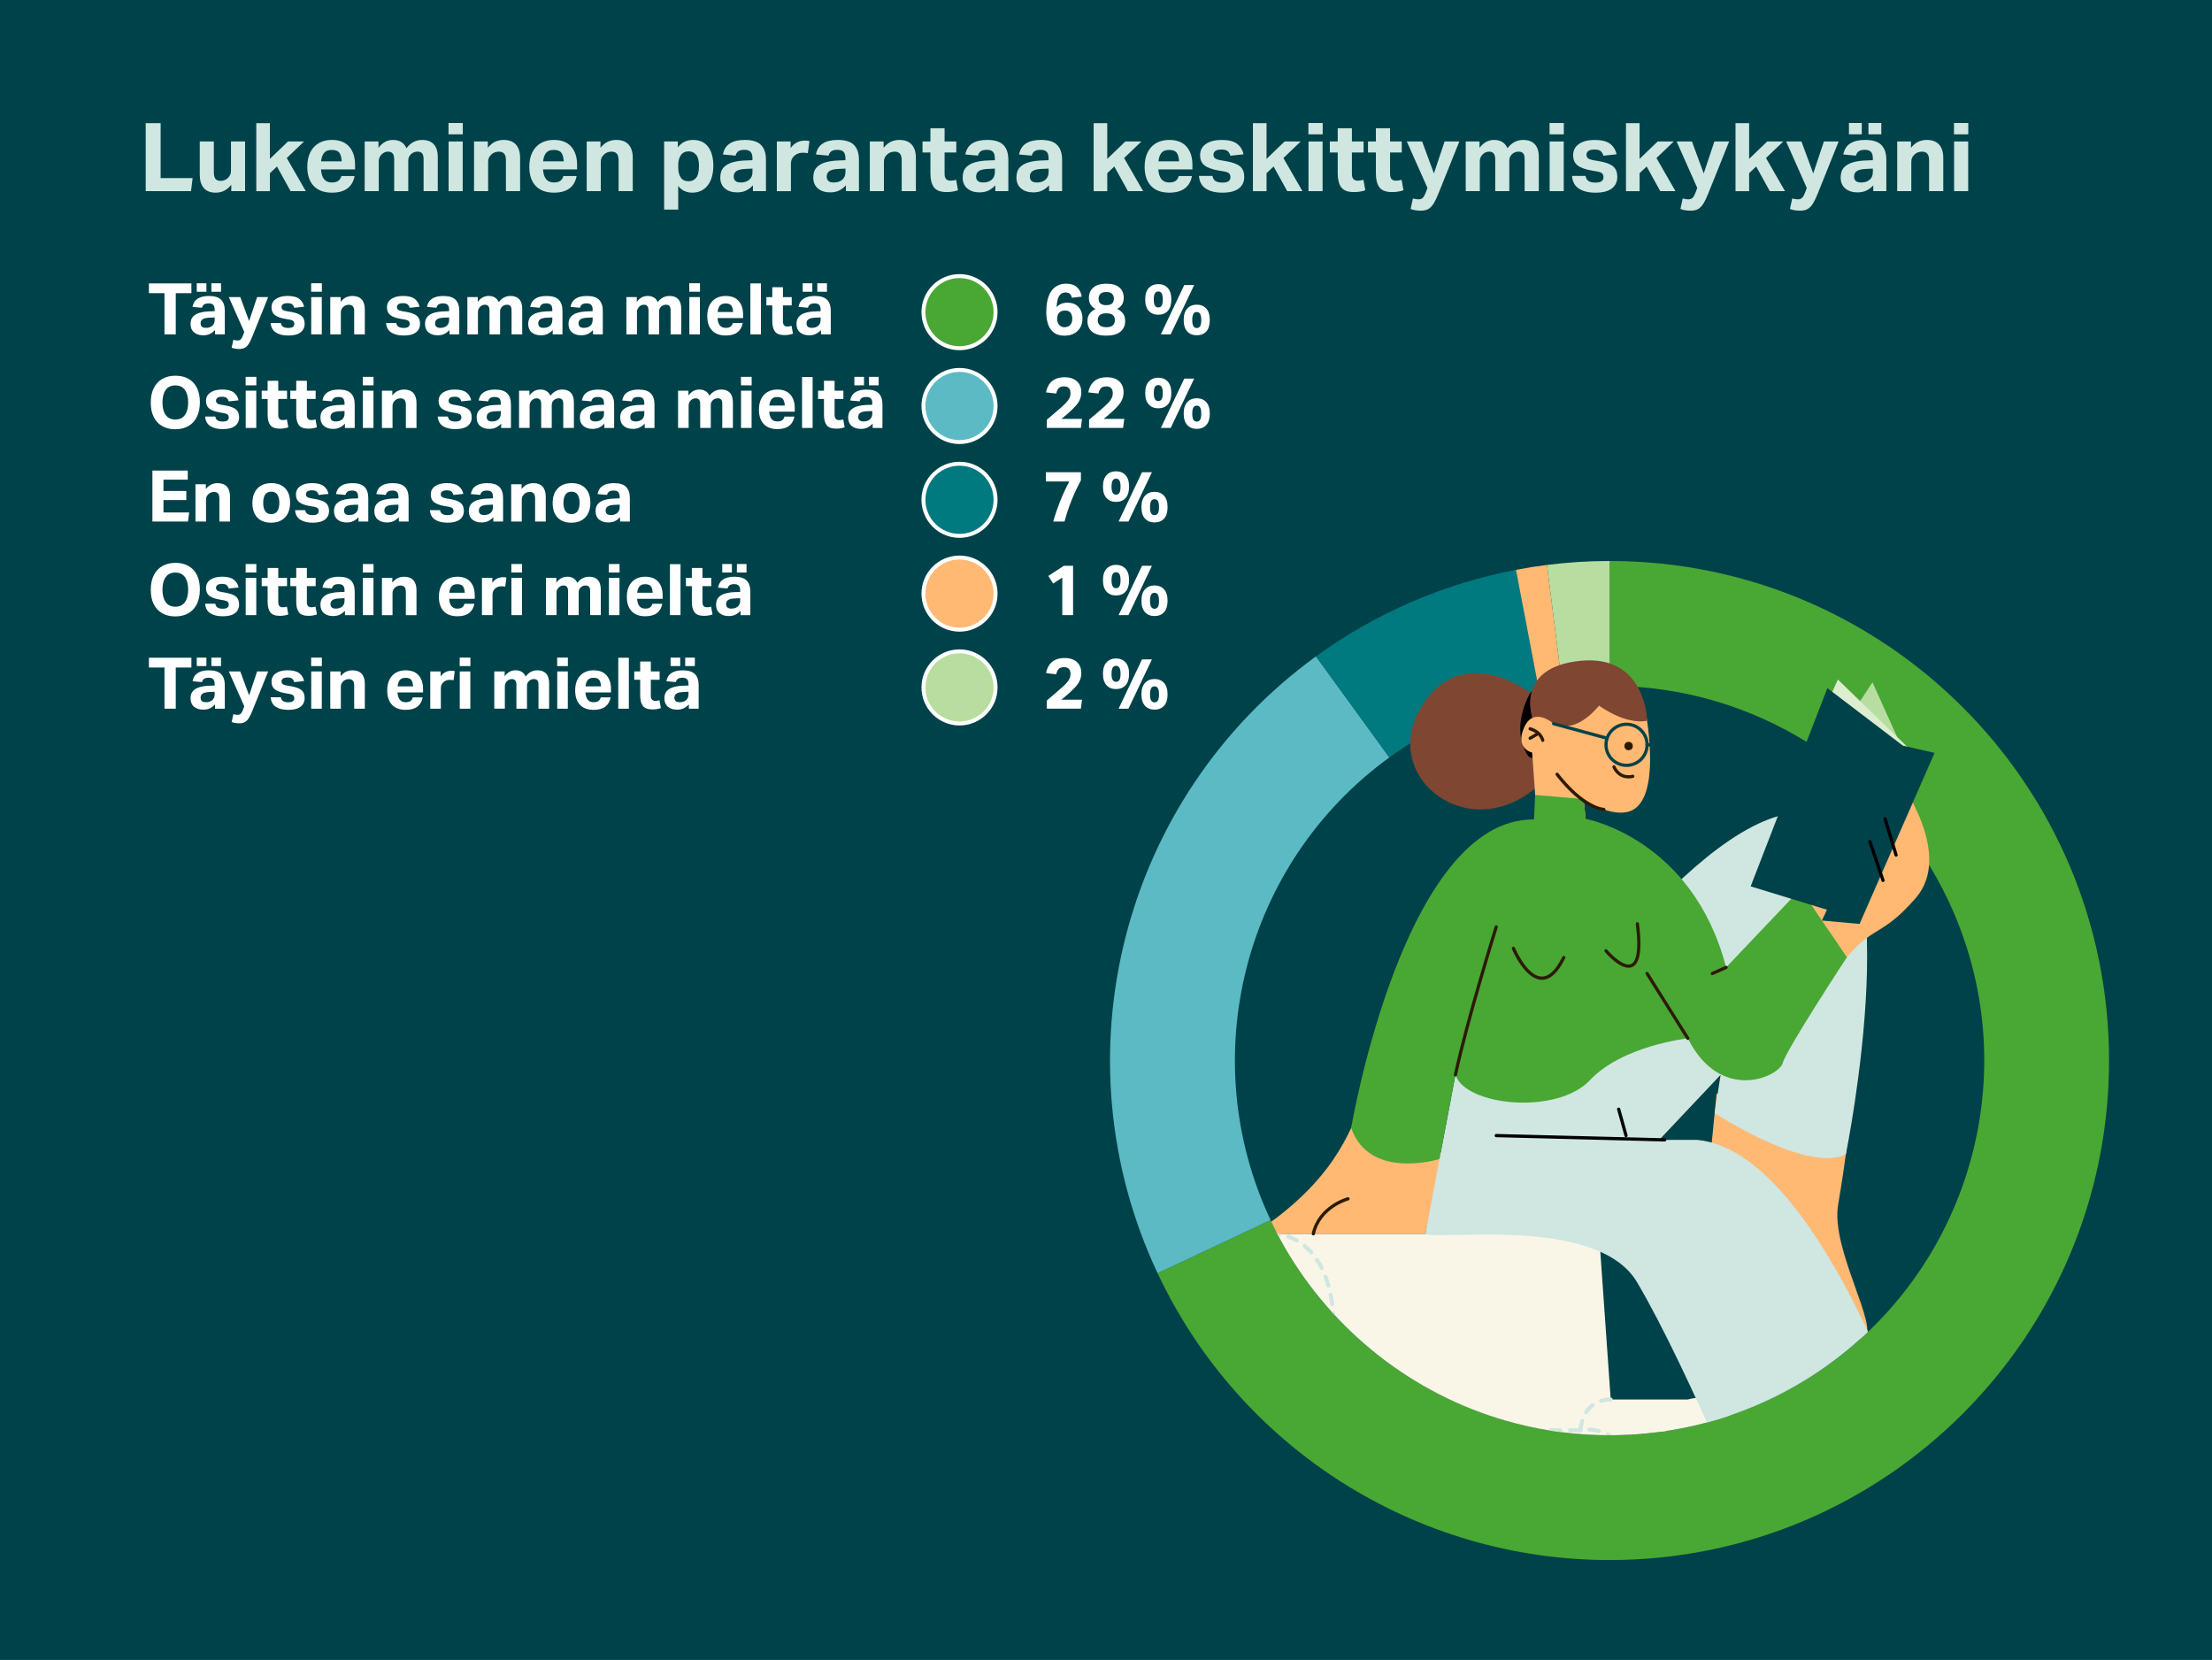 <?xml version="1.0" encoding="UTF-8"?><svg id="grafiikat" xmlns="http://www.w3.org/2000/svg" xmlns:xlink="http://www.w3.org/1999/xlink" viewBox="0 0 1350 1013"><defs><style>.cls-1,.cls-2{fill:none;}.cls-3{clip-path:url(#clippath);}.cls-4{fill:#004249;}.cls-5{fill:#fff;}.cls-6,.cls-7,.cls-8{fill:#ffb973;}.cls-9{fill:#faf6e7;}.cls-10{fill:#fddebb;}.cls-11{fill:#7f4632;}.cls-12,.cls-13,.cls-14{fill:#b8dda0;}.cls-15{fill:#cfe6e1;}.cls-16{fill:#dceecf;}.cls-17{fill:#2d1a06;}.cls-18,.cls-19,.cls-20{fill:#49a734;}.cls-2{clip-rule:evenodd;}.cls-19,.cls-21,.cls-13,.cls-7,.cls-22{fill-rule:evenodd;}.cls-21,.cls-23{fill:#5bbac4;}.cls-22,.cls-24{fill:#00797f;}.cls-20,.cls-23,.cls-24,.cls-14,.cls-8{stroke:#fff;stroke-width:2.42px;}</style><clipPath id="clippath"><path class="cls-2" d="m753.67,647.22c0,126.28,102.37,228.65,228.65,228.65s228.65-102.37,228.65-228.65c0-27.07,15.87-125.14,7.23-152.5-31.65-100.28-136.67-121.33-235.89-121.33-126.28,0-228.65,147.55-228.65,273.83Z"/></clipPath></defs><rect class="cls-4" y="0" width="1350" height="1013"/><path class="cls-15" d="m88.92,75.18h9.12v33.51h19.52l-.99,7.96h-27.65v-41.47Z"/><path class="cls-15" d="m121.91,106.6v-20.27h8.6v18.76c0,1.9.33,3.25.99,4.07.66.81,1.7,1.22,3.14,1.22,1.78,0,3.29-.62,4.53-1.86.58-.58,1.03-1.2,1.34-1.86.31-.66.46-1.47.46-2.44v-17.89h8.6v30.32h-8.42v-3.89c-2.52,3.21-5.67,4.82-9.47,4.82-3.25,0-5.69-.95-7.32-2.85-1.63-1.9-2.44-4.61-2.44-8.13Z"/><path class="cls-15" d="m156.41,75.18h8.31v21.78l11.04-10.63h9.82l-10.57,10.11,11.62,20.21h-9.29l-8.31-15.04-4.3,4.07v10.98h-8.31v-41.47Z"/><path class="cls-15" d="m187.54,101.78c0-3.48.62-6.45,1.86-8.89,1.24-2.44,2.98-4.3,5.23-5.58,2.25-1.28,4.88-1.92,7.9-1.92,4.68,0,8.22,1.38,10.6,4.12,2.38,2.75,3.57,6.43,3.57,11.04v2.85h-20.79c.35,5.31,2.54,7.96,6.56,7.96,1.82,0,3.17-.35,4.07-1.05.89-.7,1.49-1.66,1.8-2.9h8.07c-.58,3.25-2.01,5.76-4.3,7.52-2.29,1.76-5.46,2.64-9.53,2.64-4.84,0-8.56-1.37-11.15-4.12-2.59-2.75-3.89-6.64-3.89-11.67Zm19.6-8.51c-.83-1.18-2.37-1.77-4.62-1.77s-3.79.61-4.76,1.83c-.97,1.22-1.57,2.93-1.8,5.14h12.6c-.12-2.28-.59-4.02-1.42-5.2Z"/><path class="cls-15" d="m222.56,86.33h8.42v3.89c2.4-3.21,5.34-4.82,8.83-4.82,4.03,0,6.78,1.68,8.25,5.05,2.52-3.37,5.73-5.05,9.64-5.05,3.02,0,5.35.87,7,2.61,1.65,1.74,2.47,4.38,2.47,7.9v20.73h-8.65v-19.34c0-1.82-.31-3.07-.93-3.75-.62-.68-1.53-1.02-2.73-1.02-.74,0-1.45.13-2.15.38-.7.25-1.36.67-1.97,1.25-.46.46-.84,1.01-1.13,1.63-.29.62-.44,1.32-.44,2.09v18.76h-8.6v-19.28c0-1.74-.32-2.98-.96-3.72-.64-.74-1.56-1.1-2.76-1.1-1.55,0-2.9.6-4.07,1.8-.39.43-.76.97-1.1,1.63-.35.66-.52,1.49-.52,2.5v18.18h-8.6v-30.32Z"/><path class="cls-15" d="m273.73,75.07h8.71v6.91h-8.71v-6.91Zm.06,11.27h8.6v30.32h-8.6v-30.32Z"/><path class="cls-15" d="m289.3,86.33h8.42v3.83c1.51-1.82,3.06-3.07,4.65-3.75,1.59-.68,3.23-1.02,4.94-1.02,3.33,0,5.85.94,7.55,2.82,1.7,1.88,2.56,4.58,2.56,8.1v20.33h-8.65v-18.7c0-1.94-.36-3.32-1.07-4.15-.72-.83-1.81-1.25-3.28-1.25-.85,0-1.69.16-2.53.46-.83.31-1.56.79-2.18,1.45-.58.58-1.03,1.2-1.34,1.86-.31.66-.46,1.51-.46,2.56v17.77h-8.6v-30.32Z"/><path class="cls-15" d="m323.04,101.78c0-3.48.62-6.45,1.86-8.89,1.24-2.44,2.98-4.3,5.23-5.58,2.25-1.28,4.88-1.92,7.9-1.92,4.68,0,8.22,1.38,10.6,4.12,2.38,2.75,3.57,6.43,3.57,11.04v2.85h-20.79c.35,5.31,2.54,7.96,6.56,7.96,1.82,0,3.17-.35,4.07-1.05.89-.7,1.49-1.66,1.8-2.9h8.07c-.58,3.25-2.01,5.76-4.3,7.52-2.29,1.76-5.46,2.64-9.53,2.64-4.84,0-8.56-1.37-11.15-4.12-2.59-2.75-3.89-6.64-3.89-11.67Zm19.6-8.51c-.83-1.18-2.37-1.77-4.62-1.77s-3.79.61-4.76,1.83c-.97,1.22-1.57,2.93-1.8,5.14h12.6c-.12-2.28-.59-4.02-1.42-5.2Z"/><path class="cls-15" d="m358.06,86.33h8.42v3.83c1.51-1.82,3.06-3.07,4.65-3.75,1.59-.68,3.23-1.02,4.94-1.02,3.33,0,5.85.94,7.55,2.82,1.7,1.88,2.56,4.58,2.56,8.1v20.33h-8.65v-18.7c0-1.94-.36-3.32-1.07-4.15-.72-.83-1.81-1.25-3.28-1.25-.85,0-1.69.16-2.53.46-.83.31-1.56.79-2.18,1.45-.58.58-1.03,1.2-1.34,1.86-.31.66-.46,1.51-.46,2.56v17.77h-8.6v-30.32Z"/><path class="cls-15" d="m405.34,86.33h8.36v3.6c2.28-3.02,5.36-4.53,9.23-4.53,4.1,0,7.2,1.41,9.29,4.24,2.09,2.83,3.14,6.66,3.14,11.5s-1.15,9.08-3.46,12.02c-2.3,2.94-5.47,4.41-9.5,4.41-1.67,0-3.23-.33-4.7-.99-1.47-.66-2.73-1.7-3.78-3.14v14.46h-8.6v-41.59Zm21.26,15.1c0-3.33-.6-5.67-1.8-7.03-1.2-1.35-2.65-2.03-4.36-2.03-2.21,0-3.84.77-4.91,2.32-1.07,1.55-1.6,3.54-1.6,5.98v1.45c0,2.59.5,4.66,1.51,6.19,1.01,1.53,2.61,2.29,4.82,2.29,1.94,0,3.47-.71,4.62-2.12,1.14-1.41,1.71-3.77,1.71-7.06Z"/><path class="cls-15" d="m439.6,108.29c0-2.67.71-4.73,2.12-6.19,1.41-1.45,3.28-2.49,5.6-3.11,2.32-.62,4.84-.97,7.55-1.05l4.36-.17v-1.1c0-1.86-.39-3.19-1.16-4.01-.77-.81-2.01-1.22-3.72-1.22s-2.91.3-3.75.9c-.83.6-1.38,1.48-1.66,2.64l-7.72-.7c.54-3.02,1.94-5.26,4.18-6.71,2.25-1.45,5.3-2.18,9.18-2.18,4.57,0,7.86,1.03,9.87,3.08,2.01,2.05,3.02,5.07,3.02,9.06v19.11h-7.96v-3.54c-1.2,1.32-2.57,2.36-4.09,3.14-1.53.77-3.38,1.16-5.55,1.16-3.06,0-5.54-.79-7.43-2.38-1.9-1.59-2.85-3.83-2.85-6.74Zm8.19-.52c0,1.12.34,2,1.02,2.64.68.64,1.77.96,3.28.96,2.17,0,3.9-.56,5.2-1.68,1.3-1.12,1.95-2.69,1.95-4.7v-2.09l-4.01.17c-2.79.12-4.72.56-5.81,1.34-1.08.77-1.63,1.9-1.63,3.37Z"/><path class="cls-15" d="m474.1,86.33h8.42v4.01c2.21-3.02,5.07-4.53,8.6-4.53.54,0,1.05.02,1.54.06.48.04.94.12,1.36.23l-.99,7.38c-.5-.08-.99-.15-1.45-.2-.46-.06-.97-.09-1.51-.09-.93,0-1.81.13-2.64.38-.83.25-1.62.67-2.35,1.25-.74.58-1.32,1.3-1.74,2.15-.43.85-.64,1.86-.64,3.02v16.67h-8.6v-30.32Z"/><path class="cls-15" d="m496.35,108.29c0-2.67.71-4.73,2.12-6.19,1.41-1.45,3.28-2.49,5.6-3.11,2.32-.62,4.84-.97,7.55-1.05l4.36-.17v-1.1c0-1.86-.39-3.19-1.16-4.01-.77-.81-2.01-1.22-3.72-1.22s-2.91.3-3.75.9c-.83.6-1.38,1.48-1.66,2.64l-7.72-.7c.54-3.02,1.94-5.26,4.18-6.71,2.25-1.45,5.3-2.18,9.18-2.18,4.57,0,7.86,1.03,9.87,3.08,2.01,2.05,3.02,5.07,3.02,9.06v19.11h-7.96v-3.54c-1.2,1.32-2.57,2.36-4.09,3.14-1.53.77-3.38,1.16-5.55,1.16-3.06,0-5.54-.79-7.43-2.38-1.9-1.59-2.85-3.83-2.85-6.74Zm8.19-.52c0,1.12.34,2,1.02,2.64.68.64,1.77.96,3.28.96,2.17,0,3.9-.56,5.2-1.68,1.3-1.12,1.95-2.69,1.95-4.7v-2.09l-4.01.17c-2.79.12-4.72.56-5.81,1.34-1.08.77-1.63,1.9-1.63,3.37Z"/><path class="cls-15" d="m530.85,86.33h8.42v3.83c1.51-1.82,3.06-3.07,4.65-3.75,1.59-.68,3.23-1.02,4.94-1.02,3.33,0,5.85.94,7.55,2.82,1.7,1.88,2.56,4.58,2.56,8.1v20.33h-8.65v-18.7c0-1.94-.36-3.32-1.07-4.15-.72-.83-1.81-1.25-3.28-1.25-.85,0-1.69.16-2.53.46-.83.31-1.56.79-2.18,1.45-.58.58-1.03,1.2-1.34,1.86-.31.66-.46,1.51-.46,2.56v17.77h-8.6v-30.32Z"/><path class="cls-15" d="m567.84,105.85v-12.78h-4.82v-6.74h4.82v-8.07h8.65v8.07h7.14v6.74h-7.14v13.13c0,1.28.29,2.28.87,2.99.58.72,1.49,1.07,2.73,1.07.66,0,1.27-.05,1.83-.15.56-.1,1.09-.22,1.6-.38l1.16,6.39c-1.08.35-2.17.62-3.25.81-1.08.19-2.3.29-3.66.29-3.76,0-6.35-.97-7.78-2.9-1.43-1.94-2.15-4.76-2.15-8.48Z"/><path class="cls-15" d="m587.53,108.29c0-2.67.71-4.73,2.12-6.19,1.41-1.45,3.28-2.49,5.6-3.11,2.32-.62,4.84-.97,7.55-1.05l4.36-.17v-1.1c0-1.86-.39-3.19-1.16-4.01-.77-.81-2.01-1.22-3.72-1.22s-2.91.3-3.75.9c-.83.6-1.38,1.48-1.66,2.64l-7.72-.7c.54-3.02,1.94-5.26,4.18-6.71,2.25-1.45,5.3-2.18,9.18-2.18,4.57,0,7.86,1.03,9.87,3.08,2.01,2.05,3.02,5.07,3.02,9.06v19.11h-7.96v-3.54c-1.2,1.32-2.57,2.36-4.09,3.14-1.53.77-3.38,1.16-5.55,1.16-3.06,0-5.54-.79-7.43-2.38-1.9-1.59-2.85-3.83-2.85-6.74Zm8.19-.52c0,1.12.34,2,1.02,2.64.68.64,1.77.96,3.28.96,2.17,0,3.9-.56,5.2-1.68,1.3-1.12,1.95-2.69,1.95-4.7v-2.09l-4.01.17c-2.79.12-4.72.56-5.81,1.34-1.08.77-1.63,1.9-1.63,3.37Z"/><path class="cls-15" d="m620.34,108.29c0-2.67.71-4.73,2.12-6.19,1.41-1.45,3.28-2.49,5.6-3.11,2.32-.62,4.84-.97,7.55-1.05l4.36-.17v-1.1c0-1.86-.39-3.19-1.16-4.01-.77-.81-2.01-1.22-3.72-1.22s-2.91.3-3.75.9c-.83.6-1.38,1.48-1.66,2.64l-7.72-.7c.54-3.02,1.94-5.26,4.18-6.71,2.25-1.45,5.3-2.18,9.18-2.18,4.57,0,7.86,1.03,9.87,3.08,2.01,2.05,3.02,5.07,3.02,9.06v19.11h-7.96v-3.54c-1.2,1.32-2.57,2.36-4.09,3.14-1.53.77-3.38,1.16-5.55,1.16-3.06,0-5.54-.79-7.43-2.38-1.9-1.59-2.85-3.83-2.85-6.74Zm8.19-.52c0,1.12.34,2,1.02,2.64.68.64,1.77.96,3.28.96,2.17,0,3.9-.56,5.2-1.68,1.3-1.12,1.95-2.69,1.95-4.7v-2.09l-4.01.17c-2.79.12-4.72.56-5.81,1.34-1.08.77-1.63,1.9-1.63,3.37Z"/><path class="cls-15" d="m667.45,75.18h8.31v21.78l11.04-10.63h9.82l-10.57,10.11,11.62,20.21h-9.29l-8.31-15.04-4.3,4.07v10.98h-8.31v-41.47Z"/><path class="cls-15" d="m698.58,101.78c0-3.48.62-6.45,1.86-8.89,1.24-2.44,2.98-4.3,5.23-5.58,2.25-1.28,4.88-1.92,7.9-1.92,4.68,0,8.22,1.38,10.6,4.12,2.38,2.75,3.57,6.43,3.57,11.04v2.85h-20.79c.35,5.31,2.54,7.96,6.56,7.96,1.82,0,3.17-.35,4.07-1.05.89-.7,1.49-1.66,1.8-2.9h8.07c-.58,3.25-2.01,5.76-4.3,7.52-2.29,1.76-5.46,2.64-9.53,2.64-4.84,0-8.56-1.37-11.15-4.12-2.59-2.75-3.89-6.64-3.89-11.67Zm19.6-8.51c-.83-1.18-2.37-1.77-4.62-1.77s-3.79.61-4.76,1.83c-.97,1.22-1.57,2.93-1.8,5.14h12.6c-.12-2.28-.59-4.02-1.42-5.2Z"/><path class="cls-15" d="m750.96,108.11c0-.89-.26-1.63-.78-2.21-.52-.58-1.58-1.01-3.17-1.28l-3.43-.58c-3.8-.66-6.6-1.68-8.42-3.08-1.82-1.39-2.73-3.48-2.73-6.27,0-2.94,1.19-5.23,3.57-6.85s5.55-2.44,9.5-2.44c4.3,0,7.47.79,9.53,2.38,2.05,1.59,3.35,3.72,3.89,6.39l-8.02.87c-.35-1.24-.91-2.18-1.68-2.82-.77-.64-2.01-.96-3.72-.96-1.82,0-3.1.31-3.83.93-.74.62-1.1,1.36-1.1,2.21s.29,1.6.87,2.12c.58.52,1.7.94,3.37,1.25l3.77.64c3.99.74,6.79,1.82,8.39,3.25,1.61,1.43,2.41,3.56,2.41,6.39s-1.11,5.27-3.34,6.97c-2.23,1.7-5.53,2.56-9.9,2.56s-7.61-.81-10.16-2.44c-2.56-1.63-3.97-4.22-4.24-7.78h8.25c.27,1.47.9,2.52,1.89,3.14.99.62,2.37.93,4.15.93s3.1-.3,3.83-.9c.74-.6,1.1-1.4,1.1-2.41Z"/><path class="cls-15" d="m764.67,75.18h8.31v21.78l11.04-10.63h9.82l-10.57,10.11,11.62,20.21h-9.29l-8.31-15.04-4.3,4.07v10.98h-8.31v-41.47Z"/><path class="cls-15" d="m798.53,75.07h8.71v6.91h-8.71v-6.91Zm.06,11.27h8.6v30.32h-8.6v-30.32Z"/><path class="cls-15" d="m816.42,105.85v-12.78h-4.82v-6.74h4.82v-8.07h8.65v8.07h7.14v6.74h-7.14v13.13c0,1.28.29,2.28.87,2.99.58.72,1.49,1.07,2.73,1.07.66,0,1.27-.05,1.83-.15.56-.1,1.09-.22,1.6-.38l1.16,6.39c-1.08.35-2.17.62-3.25.81-1.08.19-2.3.29-3.66.29-3.76,0-6.35-.97-7.78-2.9-1.43-1.94-2.15-4.76-2.15-8.48Z"/><path class="cls-15" d="m839.71,105.85v-12.78h-4.82v-6.74h4.82v-8.07h8.65v8.07h7.14v6.74h-7.14v13.13c0,1.28.29,2.28.87,2.99.58.72,1.49,1.07,2.73,1.07.66,0,1.27-.05,1.83-.15.56-.1,1.09-.22,1.6-.38l1.16,6.39c-1.08.35-2.17.62-3.25.81-1.08.19-2.3.29-3.66.29-3.76,0-6.35-.97-7.78-2.9-1.43-1.94-2.15-4.76-2.15-8.48Z"/><path class="cls-15" d="m862.3,121.12c.77.19,1.42.33,1.95.41.52.08,1.04.12,1.54.12,1.12,0,2-.34,2.64-1.02.64-.68,1.27-1.87,1.89-3.57l.87-2.38-12.6-28.34h9.35l7.2,19.51,6.5-19.51h9l-12.66,31.54c-1.01,2.56-1.98,4.62-2.93,6.19-.95,1.57-2.03,2.71-3.25,3.43-1.22.72-2.76,1.07-4.62,1.07-1.08,0-2.15-.08-3.19-.23-1.05-.16-2.07-.43-3.08-.81l1.39-6.39Z"/><path class="cls-15" d="m894.54,86.33h8.42v3.89c2.4-3.21,5.34-4.82,8.83-4.82,4.03,0,6.78,1.68,8.25,5.05,2.52-3.37,5.73-5.05,9.64-5.05,3.02,0,5.35.87,7,2.61,1.65,1.74,2.47,4.38,2.47,7.9v20.73h-8.65v-19.34c0-1.82-.31-3.07-.93-3.75-.62-.68-1.53-1.02-2.73-1.02-.74,0-1.45.13-2.15.38-.7.25-1.36.67-1.97,1.25-.46.46-.84,1.01-1.13,1.63-.29.62-.44,1.32-.44,2.09v18.76h-8.6v-19.28c0-1.74-.32-2.98-.96-3.72-.64-.74-1.56-1.1-2.76-1.1-1.55,0-2.9.6-4.07,1.8-.39.43-.76.97-1.1,1.63-.35.66-.52,1.49-.52,2.5v18.18h-8.6v-30.32Z"/><path class="cls-15" d="m945.7,75.07h8.71v6.91h-8.71v-6.91Zm.06,11.27h8.6v30.32h-8.6v-30.32Z"/><path class="cls-15" d="m978.63,108.11c0-.89-.26-1.63-.78-2.21-.52-.58-1.58-1.01-3.17-1.28l-3.43-.58c-3.8-.66-6.6-1.68-8.42-3.08-1.82-1.39-2.73-3.48-2.73-6.27,0-2.94,1.19-5.23,3.57-6.85s5.55-2.44,9.5-2.44c4.3,0,7.47.79,9.53,2.38,2.05,1.59,3.35,3.72,3.89,6.39l-8.02.87c-.35-1.24-.91-2.18-1.68-2.82-.77-.64-2.01-.96-3.72-.96-1.82,0-3.1.31-3.83.93-.74.62-1.1,1.36-1.1,2.21s.29,1.6.87,2.12c.58.52,1.7.94,3.37,1.25l3.77.64c3.99.74,6.79,1.82,8.39,3.25,1.61,1.43,2.41,3.56,2.41,6.39s-1.11,5.27-3.34,6.97c-2.23,1.7-5.53,2.56-9.9,2.56s-7.61-.81-10.16-2.44c-2.56-1.63-3.97-4.22-4.24-7.78h8.25c.27,1.47.9,2.52,1.89,3.14.99.62,2.37.93,4.15.93s3.1-.3,3.83-.9c.74-.6,1.1-1.4,1.1-2.41Z"/><path class="cls-15" d="m992.34,75.18h8.31v21.78l11.04-10.63h9.82l-10.57,10.11,11.62,20.21h-9.29l-8.31-15.04-4.3,4.07v10.98h-8.31v-41.47Z"/><path class="cls-15" d="m1026.96,121.12c.77.19,1.42.33,1.95.41.52.08,1.04.12,1.54.12,1.12,0,2-.34,2.64-1.02.64-.68,1.27-1.87,1.89-3.57l.87-2.38-12.6-28.34h9.35l7.2,19.51,6.5-19.51h9l-12.66,31.54c-1.01,2.56-1.98,4.62-2.93,6.19-.95,1.57-2.03,2.71-3.25,3.43-1.22.72-2.76,1.07-4.62,1.07-1.08,0-2.15-.08-3.19-.23-1.05-.16-2.07-.43-3.08-.81l1.39-6.39Z"/><path class="cls-15" d="m1059.19,75.18h8.31v21.78l11.04-10.63h9.82l-10.57,10.11,11.62,20.21h-9.29l-8.31-15.04-4.3,4.07v10.98h-8.31v-41.47Z"/><path class="cls-15" d="m1093.8,121.12c.77.19,1.42.33,1.95.41.52.08,1.04.12,1.54.12,1.12,0,2-.34,2.64-1.02.64-.68,1.27-1.87,1.89-3.57l.87-2.38-12.6-28.34h9.35l7.2,19.51,6.5-19.51h9l-12.66,31.54c-1.01,2.56-1.98,4.62-2.93,6.19-.95,1.57-2.03,2.71-3.25,3.43-1.22.72-2.76,1.07-4.62,1.07-1.08,0-2.15-.08-3.19-.23-1.05-.16-2.07-.43-3.08-.81l1.39-6.39Z"/><path class="cls-15" d="m1123.37,108.29c0-2.67.71-4.73,2.12-6.19,1.41-1.45,3.28-2.49,5.6-3.11,2.32-.62,4.84-.97,7.55-1.05l4.36-.17v-1.1c0-1.86-.39-3.19-1.16-4.01-.77-.81-2.01-1.22-3.72-1.22s-2.91.3-3.75.9c-.83.6-1.38,1.48-1.66,2.64l-7.72-.7c.54-3.02,1.94-5.26,4.18-6.71,2.25-1.45,5.3-2.18,9.18-2.18,4.57,0,7.86,1.03,9.87,3.08,2.01,2.05,3.02,5.07,3.02,9.06v19.11h-7.96v-3.54c-1.2,1.32-2.57,2.36-4.09,3.14-1.53.77-3.38,1.16-5.55,1.16-3.06,0-5.54-.79-7.43-2.38-1.9-1.59-2.85-3.83-2.85-6.74Zm5.05-33.22h7.84v6.91h-7.84v-6.91Zm3.14,32.7c0,1.12.34,2,1.02,2.64.68.64,1.77.96,3.28.96,2.17,0,3.9-.56,5.2-1.68,1.3-1.12,1.95-2.69,1.95-4.7v-2.09l-4.01.17c-2.79.12-4.72.56-5.81,1.34-1.08.77-1.63,1.9-1.63,3.37Zm8.77-32.7h7.84v6.91h-7.84v-6.91Z"/><path class="cls-15" d="m1157.87,86.33h8.42v3.83c1.51-1.82,3.06-3.07,4.65-3.75,1.59-.68,3.23-1.02,4.94-1.02,3.33,0,5.85.94,7.55,2.82,1.7,1.88,2.56,4.58,2.56,8.1v20.33h-8.65v-18.7c0-1.94-.36-3.32-1.07-4.15-.72-.83-1.81-1.25-3.28-1.25-.85,0-1.69.16-2.53.46-.83.31-1.56.79-2.18,1.45-.58.58-1.03,1.2-1.34,1.86-.31.66-.46,1.51-.46,2.56v17.77h-8.6v-30.32Z"/><path class="cls-15" d="m1192.54,75.07h8.71v6.91h-8.71v-6.91Zm.06,11.27h8.6v30.32h-8.6v-30.32Z"/><path class="cls-5" d="m100.39,178.92h-9.5v-5.97h25.92v5.97h-9.54v25.13h-6.88v-25.13Z"/><path class="cls-5" d="m116.29,197.78c0-2,.53-3.55,1.59-4.64,1.06-1.09,2.46-1.87,4.2-2.33,1.74-.46,3.63-.73,5.66-.78l3.27-.13v-.83c0-1.39-.29-2.4-.87-3.01-.58-.61-1.51-.91-2.79-.91s-2.19.23-2.81.68c-.62.45-1.04,1.11-1.24,1.98l-5.79-.52c.41-2.27,1.45-3.94,3.14-5.03,1.68-1.09,3.98-1.63,6.88-1.63,3.43,0,5.89.77,7.41,2.31,1.51,1.54,2.27,3.8,2.27,6.8v14.33h-5.97v-2.66c-.9.99-1.92,1.77-3.07,2.35-1.15.58-2.53.87-4.16.87-2.29,0-4.15-.59-5.58-1.79-1.42-1.19-2.13-2.88-2.13-5.05Zm3.79-24.92h5.88v5.18h-5.88v-5.18Zm2.35,24.52c0,.84.25,1.5.76,1.98.51.48,1.33.72,2.46.72,1.63,0,2.93-.42,3.9-1.26.97-.84,1.46-2.02,1.46-3.53v-1.57l-3.01.13c-2.09.09-3.54.42-4.36,1-.81.58-1.22,1.42-1.22,2.53Zm6.58-24.52h5.88v5.18h-5.88v-5.18Z"/><path class="cls-5" d="m142.42,207.4c.58.15,1.07.25,1.46.3.39.06.78.09,1.15.09.84,0,1.5-.25,1.98-.76.48-.51.95-1.4,1.42-2.68l.65-1.79-9.45-21.26h7.01l5.4,14.64,4.88-14.64h6.75l-9.5,23.65c-.76,1.92-1.49,3.46-2.2,4.64-.71,1.18-1.52,2.03-2.44,2.57-.91.54-2.07.81-3.46.81-.81,0-1.61-.06-2.4-.17-.78-.12-1.55-.32-2.31-.61l1.05-4.79Z"/><path class="cls-5" d="m179.62,197.65c0-.67-.2-1.22-.59-1.66s-1.18-.75-2.37-.96l-2.57-.44c-2.85-.49-4.95-1.26-6.32-2.31-1.37-1.05-2.05-2.61-2.05-4.7,0-2.21.89-3.92,2.68-5.14,1.79-1.22,4.16-1.83,7.12-1.83,3.22,0,5.6.6,7.14,1.79,1.54,1.19,2.51,2.79,2.92,4.79l-6.01.65c-.26-.93-.68-1.63-1.26-2.11-.58-.48-1.51-.72-2.79-.72-1.37,0-2.32.23-2.88.7-.55.47-.83,1.02-.83,1.66s.22,1.2.65,1.59,1.28.7,2.53.94l2.83.48c2.99.55,5.09,1.37,6.29,2.44,1.2,1.07,1.81,2.67,1.81,4.79s-.83,3.95-2.5,5.23-4.15,1.92-7.43,1.92-5.71-.61-7.62-1.83-2.98-3.16-3.18-5.84h6.19c.2,1.1.67,1.89,1.42,2.35.74.46,1.78.7,3.11.7s2.32-.22,2.87-.68c.55-.45.83-1.05.83-1.81Z"/><path class="cls-5" d="m189.9,172.86h6.53v5.18h-6.53v-5.18Zm.04,8.45h6.45v22.74h-6.45v-22.74Z"/><path class="cls-5" d="m201.57,181.31h6.32v2.88c1.13-1.36,2.29-2.3,3.48-2.81,1.19-.51,2.42-.76,3.7-.76,2.5,0,4.38.7,5.66,2.11,1.28,1.41,1.92,3.43,1.92,6.08v15.25h-6.49v-14.03c0-1.45-.27-2.49-.81-3.11-.54-.62-1.36-.94-2.46-.94-.64,0-1.27.12-1.89.35-.62.23-1.17.6-1.63,1.09-.44.44-.77.9-1,1.39-.23.49-.35,1.13-.35,1.92v13.33h-6.45v-22.74Z"/><path class="cls-5" d="m250.06,197.65c0-.67-.2-1.22-.59-1.66s-1.18-.75-2.37-.96l-2.57-.44c-2.85-.49-4.95-1.26-6.32-2.31-1.37-1.05-2.05-2.61-2.05-4.7,0-2.21.89-3.92,2.68-5.14,1.79-1.22,4.16-1.83,7.12-1.83,3.22,0,5.6.6,7.14,1.79,1.54,1.19,2.51,2.79,2.92,4.79l-6.01.65c-.26-.93-.68-1.63-1.26-2.11-.58-.48-1.51-.72-2.79-.72-1.37,0-2.32.23-2.88.7-.55.47-.83,1.02-.83,1.66s.22,1.2.65,1.59,1.28.7,2.53.94l2.83.48c2.99.55,5.09,1.37,6.29,2.44,1.2,1.07,1.81,2.67,1.81,4.79s-.83,3.95-2.5,5.23-4.15,1.92-7.43,1.92-5.71-.61-7.62-1.83-2.98-3.16-3.18-5.84h6.19c.2,1.1.67,1.89,1.42,2.35.74.46,1.78.7,3.11.7s2.32-.22,2.87-.68c.55-.45.83-1.05.83-1.81Z"/><path class="cls-5" d="m259.38,197.78c0-2,.53-3.55,1.59-4.64,1.06-1.09,2.46-1.87,4.2-2.33,1.74-.46,3.63-.73,5.66-.78l3.27-.13v-.83c0-1.39-.29-2.4-.87-3.01-.58-.61-1.51-.91-2.79-.91s-2.19.23-2.81.68c-.62.45-1.04,1.11-1.24,1.98l-5.79-.52c.41-2.27,1.45-3.94,3.14-5.03,1.68-1.09,3.98-1.63,6.88-1.63,3.43,0,5.89.77,7.41,2.31,1.51,1.54,2.27,3.8,2.27,6.8v14.33h-5.97v-2.66c-.9.99-1.92,1.77-3.07,2.35-1.15.58-2.53.87-4.16.87-2.29,0-4.15-.59-5.58-1.79-1.42-1.19-2.13-2.88-2.13-5.05Zm6.14-.39c0,.84.25,1.5.76,1.98.51.48,1.33.72,2.46.72,1.63,0,2.93-.42,3.9-1.26.97-.84,1.46-2.02,1.46-3.53v-1.57l-3.01.13c-2.09.09-3.54.42-4.36,1-.81.58-1.22,1.42-1.22,2.53Z"/><path class="cls-5" d="m285.25,181.31h6.32v2.92c1.8-2.41,4.01-3.62,6.62-3.62,3.02,0,5.08,1.26,6.19,3.79,1.89-2.53,4.3-3.79,7.23-3.79,2.27,0,4.01.65,5.25,1.96,1.23,1.31,1.85,3.28,1.85,5.92v15.55h-6.49v-14.51c0-1.36-.23-2.3-.7-2.81-.46-.51-1.15-.76-2.05-.76-.55,0-1.09.09-1.61.28-.52.19-1.02.5-1.48.94-.35.35-.63.76-.85,1.22-.22.46-.33.99-.33,1.57v14.07h-6.45v-14.46c0-1.31-.24-2.24-.72-2.79-.48-.55-1.17-.83-2.07-.83-1.16,0-2.18.45-3.05,1.35-.29.32-.57.73-.83,1.22-.26.49-.39,1.12-.39,1.87v13.63h-6.45v-22.74Z"/><path class="cls-5" d="m322.36,197.78c0-2,.53-3.55,1.59-4.64,1.06-1.09,2.46-1.87,4.2-2.33,1.74-.46,3.63-.73,5.66-.78l3.27-.13v-.83c0-1.39-.29-2.4-.87-3.01-.58-.61-1.51-.91-2.79-.91s-2.19.23-2.81.68c-.62.45-1.04,1.11-1.24,1.98l-5.79-.52c.41-2.27,1.45-3.94,3.14-5.03,1.68-1.09,3.98-1.63,6.88-1.63,3.43,0,5.89.77,7.41,2.31,1.51,1.54,2.27,3.8,2.27,6.8v14.33h-5.97v-2.66c-.9.99-1.92,1.77-3.07,2.35-1.15.58-2.53.87-4.16.87-2.29,0-4.15-.59-5.58-1.79-1.42-1.19-2.13-2.88-2.13-5.05Zm6.14-.39c0,.84.25,1.5.76,1.98.51.48,1.33.72,2.46.72,1.63,0,2.93-.42,3.9-1.26.97-.84,1.46-2.02,1.46-3.53v-1.57l-3.01.13c-2.09.09-3.54.42-4.36,1-.81.58-1.22,1.42-1.22,2.53Z"/><path class="cls-5" d="m346.97,197.78c0-2,.53-3.55,1.59-4.64,1.06-1.09,2.46-1.87,4.2-2.33,1.74-.46,3.63-.73,5.66-.78l3.27-.13v-.83c0-1.39-.29-2.4-.87-3.01-.58-.61-1.51-.91-2.79-.91s-2.19.23-2.81.68c-.62.45-1.04,1.11-1.24,1.98l-5.79-.52c.41-2.27,1.45-3.94,3.14-5.03,1.68-1.09,3.98-1.63,6.88-1.63,3.43,0,5.89.77,7.41,2.31,1.51,1.54,2.27,3.8,2.27,6.8v14.33h-5.97v-2.66c-.9.99-1.92,1.77-3.07,2.35-1.15.58-2.53.87-4.16.87-2.29,0-4.15-.59-5.58-1.79-1.42-1.19-2.13-2.88-2.13-5.05Zm6.14-.39c0,.84.25,1.5.76,1.98.51.48,1.33.72,2.46.72,1.63,0,2.93-.42,3.9-1.26.97-.84,1.46-2.02,1.46-3.53v-1.57l-3.01.13c-2.09.09-3.54.42-4.36,1-.81.58-1.22,1.42-1.22,2.53Z"/><path class="cls-5" d="m382.3,181.31h6.32v2.92c1.8-2.41,4.01-3.62,6.62-3.62,3.02,0,5.08,1.26,6.19,3.79,1.89-2.53,4.3-3.79,7.23-3.79,2.27,0,4.01.65,5.25,1.96,1.23,1.31,1.85,3.28,1.85,5.92v15.55h-6.49v-14.51c0-1.36-.23-2.3-.7-2.81-.46-.51-1.15-.76-2.05-.76-.55,0-1.09.09-1.61.28-.52.19-1.02.5-1.48.94-.35.35-.63.76-.85,1.22-.22.46-.33.99-.33,1.57v14.07h-6.45v-14.46c0-1.31-.24-2.24-.72-2.79-.48-.55-1.17-.83-2.07-.83-1.16,0-2.18.45-3.05,1.35-.29.32-.57.73-.83,1.22-.26.49-.39,1.12-.39,1.87v13.63h-6.45v-22.74Z"/><path class="cls-5" d="m420.68,172.86h6.53v5.18h-6.53v-5.18Zm.04,8.45h6.45v22.74h-6.45v-22.74Z"/><path class="cls-5" d="m431.65,192.9c0-2.61.46-4.84,1.39-6.66.93-1.83,2.24-3.22,3.92-4.18,1.68-.96,3.66-1.44,5.92-1.44,3.51,0,6.16,1.03,7.95,3.09,1.79,2.06,2.68,4.82,2.68,8.28v2.13h-15.59c.26,3.98,1.9,5.97,4.92,5.97,1.36,0,2.38-.26,3.05-.78.67-.52,1.12-1.25,1.35-2.18h6.05c-.44,2.44-1.51,4.32-3.22,5.64-1.71,1.32-4.09,1.98-7.14,1.98-3.63,0-6.42-1.03-8.36-3.09-1.95-2.06-2.92-4.98-2.92-8.76Zm14.7-6.38c-.62-.89-1.78-1.33-3.46-1.33s-2.85.46-3.57,1.37c-.73.91-1.18,2.2-1.35,3.85h9.45c-.09-1.71-.44-3.01-1.07-3.9Z"/><path class="cls-5" d="m457.96,172.95h6.45v31.1h-6.45v-31.1Z"/><path class="cls-5" d="m471.34,195.95v-9.58h-3.62v-5.05h3.62v-6.05h6.49v6.05h5.36v5.05h-5.36v9.84c0,.96.22,1.71.65,2.24.44.54,1.12.81,2.05.81.49,0,.95-.04,1.37-.11.42-.07.82-.17,1.2-.28l.87,4.79c-.81.26-1.63.46-2.44.61-.81.15-1.73.22-2.74.22-2.82,0-4.76-.73-5.84-2.18-1.07-1.45-1.61-3.57-1.61-6.36Z"/><path class="cls-5" d="m486.1,197.78c0-2,.53-3.55,1.59-4.64,1.06-1.09,2.46-1.87,4.2-2.33,1.74-.46,3.63-.73,5.66-.78l3.27-.13v-.83c0-1.39-.29-2.4-.87-3.01-.58-.61-1.51-.91-2.79-.91s-2.19.23-2.81.68c-.62.45-1.04,1.11-1.24,1.98l-5.79-.52c.41-2.27,1.45-3.94,3.14-5.03,1.68-1.09,3.98-1.63,6.88-1.63,3.43,0,5.89.77,7.41,2.31,1.51,1.54,2.27,3.8,2.27,6.8v14.33h-5.97v-2.66c-.9.99-1.92,1.77-3.07,2.35-1.15.58-2.53.87-4.16.87-2.29,0-4.15-.59-5.58-1.79-1.42-1.19-2.13-2.88-2.13-5.05Zm3.79-24.92h5.88v5.18h-5.88v-5.18Zm2.35,24.52c0,.84.25,1.5.76,1.98.51.48,1.33.72,2.46.72,1.63,0,2.93-.42,3.9-1.26.97-.84,1.46-2.02,1.46-3.53v-1.57l-3.01.13c-2.09.09-3.54.42-4.36,1-.81.58-1.22,1.42-1.22,2.53Zm6.58-24.52h5.88v5.18h-5.88v-5.18Z"/><path class="cls-5" d="m92.02,245.7c0-3.48.62-6.45,1.85-8.91,1.23-2.45,2.98-4.32,5.25-5.6,2.27-1.28,4.92-1.92,7.97-1.92s5.69.63,7.93,1.9c2.24,1.26,3.96,3.1,5.16,5.51,1.2,2.41,1.81,5.34,1.81,8.8s-.61,6.45-1.83,8.91c-1.22,2.45-2.95,4.33-5.18,5.62-2.24,1.29-4.91,1.94-8.02,1.94s-5.69-.63-7.93-1.9c-2.24-1.26-3.96-3.1-5.18-5.51-1.22-2.41-1.83-5.36-1.83-8.84Zm7.14-.09c0,3.25.65,5.8,1.96,7.64,1.31,1.84,3.27,2.77,5.88,2.77s4.54-.92,5.86-2.77c1.32-1.84,1.98-4.39,1.98-7.64s-.66-5.8-1.98-7.64c-1.32-1.84-3.27-2.77-5.86-2.77s-4.57.92-5.88,2.77c-1.31,1.84-1.96,4.39-1.96,7.64Z"/><path class="cls-5" d="m139.63,254.76c0-.67-.2-1.22-.59-1.66s-1.18-.75-2.37-.96l-2.57-.44c-2.85-.49-4.95-1.26-6.32-2.31-1.37-1.05-2.05-2.61-2.05-4.7,0-2.21.89-3.92,2.68-5.14,1.79-1.22,4.16-1.83,7.12-1.83,3.22,0,5.6.6,7.14,1.79,1.54,1.19,2.51,2.79,2.92,4.79l-6.01.65c-.26-.93-.68-1.63-1.26-2.11-.58-.48-1.51-.72-2.79-.72-1.37,0-2.32.23-2.88.7-.55.47-.83,1.02-.83,1.66s.22,1.2.65,1.59,1.28.7,2.53.94l2.83.48c2.99.55,5.09,1.37,6.29,2.44,1.2,1.07,1.81,2.67,1.81,4.79s-.83,3.95-2.5,5.23-4.15,1.92-7.43,1.92-5.71-.61-7.62-1.83-2.98-3.16-3.18-5.84h6.19c.2,1.1.67,1.89,1.42,2.35.74.46,1.78.7,3.11.7s2.32-.22,2.87-.68c.55-.45.83-1.05.83-1.81Z"/><path class="cls-5" d="m149.91,229.97h6.53v5.18h-6.53v-5.18Zm.04,8.45h6.45v22.74h-6.45v-22.74Z"/><path class="cls-5" d="m163.33,253.06v-9.58h-3.62v-5.05h3.62v-6.05h6.49v6.05h5.36v5.05h-5.36v9.84c0,.96.22,1.71.65,2.24.44.54,1.12.81,2.05.81.49,0,.95-.04,1.37-.11.42-.07.82-.17,1.2-.28l.87,4.79c-.81.26-1.63.46-2.44.61-.81.15-1.73.22-2.74.22-2.82,0-4.76-.73-5.84-2.18-1.07-1.45-1.61-3.57-1.61-6.36Z"/><path class="cls-5" d="m180.8,253.06v-9.58h-3.62v-5.05h3.62v-6.05h6.49v6.05h5.36v5.05h-5.36v9.84c0,.96.22,1.71.65,2.24.44.54,1.12.81,2.05.81.49,0,.95-.04,1.37-.11.42-.07.82-.17,1.2-.28l.87,4.79c-.81.26-1.63.46-2.44.61-.81.15-1.73.22-2.74.22-2.82,0-4.76-.73-5.84-2.18-1.07-1.45-1.61-3.57-1.61-6.36Z"/><path class="cls-5" d="m195.56,254.89c0-2,.53-3.55,1.59-4.64,1.06-1.09,2.46-1.87,4.2-2.33,1.74-.46,3.63-.73,5.66-.78l3.27-.13v-.83c0-1.39-.29-2.4-.87-3.01-.58-.61-1.51-.91-2.79-.91s-2.19.23-2.81.68c-.62.45-1.04,1.11-1.24,1.98l-5.79-.52c.41-2.27,1.45-3.94,3.14-5.03,1.68-1.09,3.98-1.63,6.88-1.63,3.43,0,5.89.77,7.41,2.31,1.51,1.54,2.27,3.8,2.27,6.8v14.33h-5.97v-2.66c-.9.99-1.92,1.77-3.07,2.35-1.15.58-2.53.87-4.16.87-2.29,0-4.15-.59-5.58-1.79-1.42-1.19-2.13-2.88-2.13-5.05Zm6.14-.39c0,.84.25,1.5.76,1.98.51.48,1.33.72,2.46.72,1.63,0,2.93-.42,3.9-1.26.97-.84,1.46-2.02,1.46-3.53v-1.57l-3.01.13c-2.09.09-3.54.42-4.36,1-.81.58-1.22,1.42-1.22,2.53Z"/><path class="cls-5" d="m221.44,229.97h6.53v5.18h-6.53v-5.18Zm.04,8.45h6.45v22.74h-6.45v-22.74Z"/><path class="cls-5" d="m233.11,238.42h6.32v2.88c1.13-1.36,2.29-2.3,3.48-2.81,1.19-.51,2.42-.76,3.7-.76,2.5,0,4.38.7,5.66,2.11,1.28,1.41,1.92,3.43,1.92,6.08v15.25h-6.49v-14.03c0-1.45-.27-2.49-.81-3.11-.54-.62-1.36-.94-2.46-.94-.64,0-1.27.12-1.89.35-.62.23-1.17.6-1.63,1.09-.44.44-.77.9-1,1.39-.23.49-.35,1.13-.35,1.92v13.33h-6.45v-22.74Z"/><path class="cls-5" d="m281.59,254.76c0-.67-.2-1.22-.59-1.66s-1.18-.75-2.37-.96l-2.57-.44c-2.85-.49-4.95-1.26-6.32-2.31-1.37-1.05-2.05-2.61-2.05-4.7,0-2.21.89-3.92,2.68-5.14,1.79-1.22,4.16-1.83,7.12-1.83,3.22,0,5.6.6,7.14,1.79,1.54,1.19,2.51,2.79,2.92,4.79l-6.01.65c-.26-.93-.68-1.63-1.26-2.11-.58-.48-1.51-.72-2.79-.72-1.37,0-2.32.23-2.88.7-.55.47-.83,1.02-.83,1.66s.22,1.2.65,1.59,1.28.7,2.53.94l2.83.48c2.99.55,5.09,1.37,6.29,2.44,1.2,1.07,1.81,2.67,1.81,4.79s-.83,3.95-2.5,5.23-4.15,1.92-7.43,1.92-5.71-.61-7.62-1.83-2.98-3.16-3.18-5.84h6.19c.2,1.1.67,1.89,1.42,2.35.74.46,1.78.7,3.11.7s2.32-.22,2.87-.68c.55-.45.83-1.05.83-1.81Z"/><path class="cls-5" d="m290.91,254.89c0-2,.53-3.55,1.59-4.64,1.06-1.09,2.46-1.87,4.2-2.33,1.74-.46,3.63-.73,5.66-.78l3.27-.13v-.83c0-1.39-.29-2.4-.87-3.01-.58-.61-1.51-.91-2.79-.91s-2.19.23-2.81.68c-.62.45-1.04,1.11-1.24,1.98l-5.79-.52c.41-2.27,1.45-3.94,3.14-5.03,1.68-1.09,3.98-1.63,6.88-1.63,3.43,0,5.89.77,7.41,2.31,1.51,1.54,2.27,3.8,2.27,6.8v14.33h-5.97v-2.66c-.9.99-1.92,1.77-3.07,2.35-1.15.58-2.53.87-4.16.87-2.29,0-4.15-.59-5.58-1.79-1.42-1.19-2.13-2.88-2.13-5.05Zm6.14-.39c0,.84.25,1.5.76,1.98.51.48,1.33.72,2.46.72,1.63,0,2.93-.42,3.9-1.26.97-.84,1.46-2.02,1.46-3.53v-1.57l-3.01.13c-2.09.09-3.54.42-4.36,1-.81.58-1.22,1.42-1.22,2.53Z"/><path class="cls-5" d="m316.79,238.42h6.32v2.92c1.8-2.41,4.01-3.62,6.62-3.62,3.02,0,5.08,1.26,6.19,3.79,1.89-2.53,4.3-3.79,7.23-3.79,2.27,0,4.01.65,5.25,1.96,1.23,1.31,1.85,3.28,1.85,5.92v15.55h-6.49v-14.51c0-1.36-.23-2.3-.7-2.81-.46-.51-1.15-.76-2.05-.76-.55,0-1.09.09-1.61.28-.52.19-1.02.5-1.48.94-.35.35-.63.76-.85,1.22-.22.46-.33.99-.33,1.57v14.07h-6.45v-14.46c0-1.31-.24-2.24-.72-2.79-.48-.55-1.17-.83-2.07-.83-1.16,0-2.18.45-3.05,1.35-.29.32-.57.73-.83,1.22-.26.49-.39,1.12-.39,1.87v13.63h-6.45v-22.74Z"/><path class="cls-5" d="m353.9,254.89c0-2,.53-3.55,1.59-4.64,1.06-1.09,2.46-1.87,4.2-2.33,1.74-.46,3.63-.73,5.66-.78l3.27-.13v-.83c0-1.39-.29-2.4-.87-3.01-.58-.61-1.51-.91-2.79-.91s-2.19.23-2.81.68c-.62.45-1.04,1.11-1.24,1.98l-5.79-.52c.41-2.27,1.45-3.94,3.14-5.03,1.68-1.09,3.98-1.63,6.88-1.63,3.43,0,5.89.77,7.41,2.31,1.51,1.54,2.27,3.8,2.27,6.8v14.33h-5.97v-2.66c-.9.99-1.92,1.77-3.07,2.35-1.15.58-2.53.87-4.16.87-2.29,0-4.15-.59-5.58-1.79-1.42-1.19-2.13-2.88-2.13-5.05Zm6.14-.39c0,.84.25,1.5.76,1.98.51.48,1.33.72,2.46.72,1.63,0,2.93-.42,3.9-1.26.97-.84,1.46-2.02,1.46-3.53v-1.57l-3.01.13c-2.09.09-3.54.42-4.36,1-.81.58-1.22,1.42-1.22,2.53Z"/><path class="cls-5" d="m378.51,254.89c0-2,.53-3.55,1.59-4.64,1.06-1.09,2.46-1.87,4.2-2.33,1.74-.46,3.63-.73,5.66-.78l3.27-.13v-.83c0-1.39-.29-2.4-.87-3.01-.58-.61-1.51-.91-2.79-.91s-2.19.23-2.81.68c-.62.45-1.04,1.11-1.24,1.98l-5.79-.52c.41-2.27,1.45-3.94,3.14-5.03,1.68-1.09,3.98-1.63,6.88-1.63,3.43,0,5.89.77,7.41,2.31,1.51,1.54,2.27,3.8,2.27,6.8v14.33h-5.97v-2.66c-.9.99-1.92,1.77-3.07,2.35-1.15.58-2.53.87-4.16.87-2.29,0-4.15-.59-5.58-1.79-1.42-1.19-2.13-2.88-2.13-5.05Zm6.14-.39c0,.84.25,1.5.76,1.98.51.48,1.33.72,2.46.72,1.63,0,2.93-.42,3.9-1.26.97-.84,1.46-2.02,1.46-3.53v-1.57l-3.01.13c-2.09.09-3.54.42-4.36,1-.81.58-1.22,1.42-1.22,2.53Z"/><path class="cls-5" d="m413.84,238.42h6.32v2.92c1.8-2.41,4.01-3.62,6.62-3.62,3.02,0,5.08,1.26,6.19,3.79,1.89-2.53,4.3-3.79,7.23-3.79,2.27,0,4.01.65,5.25,1.96,1.23,1.31,1.85,3.28,1.85,5.92v15.55h-6.49v-14.51c0-1.36-.23-2.3-.7-2.81-.46-.51-1.15-.76-2.05-.76-.55,0-1.09.09-1.61.28-.52.19-1.02.5-1.48.94-.35.35-.63.76-.85,1.22-.22.46-.33.99-.33,1.57v14.07h-6.45v-14.46c0-1.31-.24-2.24-.72-2.79-.48-.55-1.17-.83-2.07-.83-1.16,0-2.18.45-3.05,1.35-.29.32-.57.73-.83,1.22-.26.49-.39,1.12-.39,1.87v13.63h-6.45v-22.74Z"/><path class="cls-5" d="m452.21,229.97h6.53v5.18h-6.53v-5.18Zm.04,8.45h6.45v22.74h-6.45v-22.74Z"/><path class="cls-5" d="m463.19,250.01c0-2.61.46-4.84,1.39-6.66.93-1.83,2.24-3.22,3.92-4.18,1.68-.96,3.66-1.44,5.92-1.44,3.51,0,6.16,1.03,7.95,3.09,1.79,2.06,2.68,4.82,2.68,8.28v2.13h-15.59c.26,3.98,1.9,5.97,4.92,5.97,1.36,0,2.38-.26,3.05-.78.67-.52,1.12-1.25,1.35-2.18h6.05c-.44,2.44-1.51,4.32-3.22,5.64-1.71,1.32-4.09,1.98-7.14,1.98-3.63,0-6.42-1.03-8.36-3.09-1.95-2.06-2.92-4.98-2.92-8.76Zm14.7-6.38c-.62-.89-1.78-1.33-3.46-1.33s-2.85.46-3.57,1.37c-.73.91-1.18,2.2-1.35,3.85h9.45c-.09-1.71-.44-3.01-1.07-3.9Z"/><path class="cls-5" d="m489.5,230.06h6.45v31.1h-6.45v-31.1Z"/><path class="cls-5" d="m502.87,253.06v-9.58h-3.62v-5.05h3.62v-6.05h6.49v6.05h5.36v5.05h-5.36v9.84c0,.96.22,1.71.65,2.24.44.54,1.12.81,2.05.81.49,0,.95-.04,1.37-.11.42-.07.82-.17,1.2-.28l.87,4.79c-.81.26-1.63.46-2.44.61-.81.15-1.73.22-2.74.22-2.82,0-4.76-.73-5.84-2.18-1.07-1.45-1.61-3.57-1.61-6.36Z"/><path class="cls-5" d="m517.64,254.89c0-2,.53-3.55,1.59-4.64,1.06-1.09,2.46-1.87,4.2-2.33,1.74-.46,3.63-.73,5.66-.78l3.27-.13v-.83c0-1.39-.29-2.4-.87-3.01-.58-.61-1.51-.91-2.79-.91s-2.19.23-2.81.68c-.62.45-1.04,1.11-1.24,1.98l-5.79-.52c.41-2.27,1.45-3.94,3.14-5.03,1.68-1.09,3.98-1.63,6.88-1.63,3.43,0,5.89.77,7.41,2.31,1.51,1.54,2.27,3.8,2.27,6.8v14.33h-5.97v-2.66c-.9.99-1.92,1.77-3.07,2.35-1.15.58-2.53.87-4.16.87-2.29,0-4.15-.59-5.58-1.79-1.42-1.19-2.13-2.88-2.13-5.05Zm3.79-24.92h5.88v5.18h-5.88v-5.18Zm2.35,24.52c0,.84.25,1.5.76,1.98.51.48,1.33.72,2.46.72,1.63,0,2.93-.42,3.9-1.26.97-.84,1.46-2.02,1.46-3.53v-1.57l-3.01.13c-2.09.09-3.54.42-4.36,1-.81.58-1.22,1.42-1.22,2.53Zm6.58-24.52h5.88v5.18h-5.88v-5.18Z"/><path class="cls-5" d="m93.02,287.17h21.56v5.53h-14.81v6.93h13.94v5.53h-13.94v7.58h15.68l-.7,5.53h-21.74v-31.1Z"/><path class="cls-5" d="m119.29,295.54h6.32v2.88c1.13-1.36,2.29-2.3,3.48-2.81,1.19-.51,2.42-.76,3.7-.76,2.5,0,4.38.7,5.66,2.11,1.28,1.41,1.92,3.43,1.92,6.08v15.25h-6.49v-14.03c0-1.45-.27-2.49-.81-3.11-.54-.62-1.36-.94-2.46-.94-.64,0-1.27.12-1.89.35-.62.23-1.17.6-1.63,1.09-.44.44-.77.9-1,1.39-.23.49-.35,1.13-.35,1.92v13.33h-6.45v-22.74Z"/><path class="cls-5" d="m154.05,306.99c0-3.8,1.03-6.78,3.09-8.93,2.06-2.15,4.89-3.22,8.49-3.22s6.44,1.05,8.43,3.14c1.99,2.09,2.98,5.04,2.98,8.84s-1.02,6.75-3.07,8.91c-2.05,2.16-4.89,3.25-8.52,3.25s-6.44-1.05-8.43-3.16c-1.99-2.11-2.98-5.05-2.98-8.82Zm6.58-.09c0,2.12.39,3.79,1.18,5.01.78,1.22,2.02,1.83,3.7,1.83s2.97-.62,3.77-1.85c.8-1.23,1.2-2.91,1.2-5.03s-.4-3.78-1.2-4.99c-.8-1.2-2.05-1.81-3.77-1.81s-2.92.6-3.7,1.81c-.78,1.21-1.18,2.88-1.18,5.03Z"/><path class="cls-5" d="m194.52,311.87c0-.67-.2-1.22-.59-1.66s-1.18-.75-2.37-.96l-2.57-.44c-2.85-.49-4.95-1.26-6.32-2.31-1.37-1.05-2.05-2.61-2.05-4.7,0-2.21.89-3.92,2.68-5.14,1.79-1.22,4.16-1.83,7.12-1.83,3.22,0,5.6.6,7.14,1.79,1.54,1.19,2.51,2.79,2.92,4.79l-6.01.65c-.26-.93-.68-1.63-1.26-2.11-.58-.48-1.51-.72-2.79-.72-1.37,0-2.32.23-2.88.7-.55.47-.83,1.02-.83,1.66s.22,1.2.65,1.59,1.28.7,2.53.94l2.83.48c2.99.55,5.09,1.37,6.29,2.44,1.2,1.07,1.81,2.67,1.81,4.79s-.83,3.95-2.5,5.23-4.15,1.92-7.43,1.92-5.71-.61-7.62-1.83-2.98-3.16-3.18-5.84h6.19c.2,1.1.67,1.89,1.42,2.35.74.46,1.78.7,3.11.7s2.32-.22,2.87-.68c.55-.45.83-1.05.83-1.81Z"/><path class="cls-5" d="m203.84,312c0-2,.53-3.55,1.59-4.64,1.06-1.09,2.46-1.87,4.2-2.33,1.74-.46,3.63-.73,5.66-.78l3.27-.13v-.83c0-1.39-.29-2.4-.87-3.01-.58-.61-1.51-.91-2.79-.91s-2.19.23-2.81.68c-.62.45-1.04,1.11-1.24,1.98l-5.79-.52c.41-2.27,1.45-3.94,3.14-5.03,1.68-1.09,3.98-1.63,6.88-1.63,3.43,0,5.89.77,7.41,2.31,1.51,1.54,2.27,3.8,2.27,6.8v14.33h-5.97v-2.66c-.9.99-1.92,1.77-3.07,2.35-1.15.58-2.53.87-4.16.87-2.29,0-4.15-.59-5.58-1.79-1.42-1.19-2.13-2.88-2.13-5.05Zm6.14-.39c0,.84.25,1.5.76,1.98.51.48,1.33.72,2.46.72,1.63,0,2.93-.42,3.9-1.26.97-.84,1.46-2.02,1.46-3.53v-1.57l-3.01.13c-2.09.09-3.54.42-4.36,1-.81.58-1.22,1.42-1.22,2.53Z"/><path class="cls-5" d="m228.45,312c0-2,.53-3.55,1.59-4.64,1.06-1.09,2.46-1.87,4.2-2.33,1.74-.46,3.63-.73,5.66-.78l3.27-.13v-.83c0-1.39-.29-2.4-.87-3.01-.58-.61-1.51-.91-2.79-.91s-2.19.23-2.81.68c-.62.45-1.04,1.11-1.24,1.98l-5.79-.52c.41-2.27,1.45-3.94,3.14-5.03,1.68-1.09,3.98-1.63,6.88-1.63,3.43,0,5.89.77,7.41,2.31,1.51,1.54,2.27,3.8,2.27,6.8v14.33h-5.97v-2.66c-.9.99-1.92,1.77-3.07,2.35-1.15.58-2.53.87-4.16.87-2.29,0-4.15-.59-5.58-1.79-1.42-1.19-2.13-2.88-2.13-5.05Zm6.14-.39c0,.84.25,1.5.76,1.98.51.48,1.33.72,2.46.72,1.63,0,2.93-.42,3.9-1.26.97-.84,1.46-2.02,1.46-3.53v-1.57l-3.01.13c-2.09.09-3.54.42-4.36,1-.81.58-1.22,1.42-1.22,2.53Z"/><path class="cls-5" d="m276.8,311.87c0-.67-.2-1.22-.59-1.66s-1.18-.75-2.37-.96l-2.57-.44c-2.85-.49-4.95-1.26-6.32-2.31-1.37-1.05-2.05-2.61-2.05-4.7,0-2.21.89-3.92,2.68-5.14,1.79-1.22,4.16-1.83,7.12-1.83,3.22,0,5.6.6,7.14,1.79,1.54,1.19,2.51,2.79,2.92,4.79l-6.01.65c-.26-.93-.68-1.63-1.26-2.11-.58-.48-1.51-.72-2.79-.72-1.37,0-2.32.23-2.88.7-.55.47-.83,1.02-.83,1.66s.22,1.2.65,1.59,1.28.7,2.53.94l2.83.48c2.99.55,5.09,1.37,6.29,2.44,1.2,1.07,1.81,2.67,1.81,4.79s-.83,3.95-2.5,5.23-4.15,1.92-7.43,1.92-5.71-.61-7.62-1.83-2.98-3.16-3.18-5.84h6.19c.2,1.1.67,1.89,1.42,2.35.74.46,1.78.7,3.11.7s2.32-.22,2.87-.68c.55-.45.83-1.05.83-1.81Z"/><path class="cls-5" d="m286.12,312c0-2,.53-3.55,1.59-4.64,1.06-1.09,2.46-1.87,4.2-2.33,1.74-.46,3.63-.73,5.66-.78l3.27-.13v-.83c0-1.39-.29-2.4-.87-3.01-.58-.61-1.51-.91-2.79-.91s-2.19.23-2.81.68c-.62.45-1.04,1.11-1.24,1.98l-5.79-.52c.41-2.27,1.45-3.94,3.14-5.03,1.68-1.09,3.98-1.63,6.88-1.63,3.43,0,5.89.77,7.41,2.31,1.51,1.54,2.27,3.8,2.27,6.8v14.33h-5.97v-2.66c-.9.99-1.92,1.77-3.07,2.35-1.15.58-2.53.87-4.16.87-2.29,0-4.15-.59-5.58-1.79-1.42-1.19-2.13-2.88-2.13-5.05Zm6.14-.39c0,.84.25,1.5.76,1.98.51.48,1.33.72,2.46.72,1.63,0,2.93-.42,3.9-1.26.97-.84,1.46-2.02,1.46-3.53v-1.57l-3.01.13c-2.09.09-3.54.42-4.36,1-.81.58-1.22,1.42-1.22,2.53Z"/><path class="cls-5" d="m311.99,295.54h6.32v2.88c1.13-1.36,2.29-2.3,3.48-2.81,1.19-.51,2.42-.76,3.7-.76,2.5,0,4.38.7,5.66,2.11,1.28,1.41,1.92,3.43,1.92,6.08v15.25h-6.49v-14.03c0-1.45-.27-2.49-.81-3.11-.54-.62-1.36-.94-2.46-.94-.64,0-1.27.12-1.89.35-.62.23-1.17.6-1.63,1.09-.44.44-.77.9-1,1.39-.23.49-.35,1.13-.35,1.92v13.33h-6.45v-22.74Z"/><path class="cls-5" d="m337.3,306.99c0-3.8,1.03-6.78,3.09-8.93,2.06-2.15,4.89-3.22,8.49-3.22s6.44,1.05,8.43,3.14c1.99,2.09,2.98,5.04,2.98,8.84s-1.02,6.75-3.07,8.91c-2.05,2.16-4.89,3.25-8.52,3.25s-6.44-1.05-8.43-3.16c-1.99-2.11-2.98-5.05-2.98-8.82Zm6.58-.09c0,2.12.39,3.79,1.18,5.01.78,1.22,2.02,1.83,3.7,1.83s2.97-.62,3.77-1.85c.8-1.23,1.2-2.91,1.2-5.03s-.4-3.78-1.2-4.99c-.8-1.2-2.05-1.81-3.77-1.81s-2.92.6-3.7,1.81c-.78,1.21-1.18,2.88-1.18,5.03Z"/><path class="cls-5" d="m363.48,312c0-2,.53-3.55,1.59-4.64,1.06-1.09,2.46-1.87,4.2-2.33,1.74-.46,3.63-.73,5.66-.78l3.27-.13v-.83c0-1.39-.29-2.4-.87-3.01-.58-.61-1.51-.91-2.79-.91s-2.19.23-2.81.68c-.62.45-1.04,1.11-1.24,1.98l-5.79-.52c.41-2.27,1.45-3.94,3.14-5.03,1.68-1.09,3.98-1.63,6.88-1.63,3.43,0,5.89.77,7.41,2.31,1.51,1.54,2.27,3.8,2.27,6.8v14.33h-5.97v-2.66c-.9.99-1.92,1.77-3.07,2.35-1.15.58-2.53.87-4.16.87-2.29,0-4.15-.59-5.58-1.79-1.42-1.19-2.13-2.88-2.13-5.05Zm6.14-.39c0,.84.25,1.5.76,1.98.51.48,1.33.72,2.46.72,1.63,0,2.93-.42,3.9-1.26.97-.84,1.46-2.02,1.46-3.53v-1.57l-3.01.13c-2.09.09-3.54.42-4.36,1-.81.58-1.22,1.42-1.22,2.53Z"/><path class="cls-5" d="m92.02,359.92c0-3.48.62-6.45,1.85-8.91,1.23-2.45,2.98-4.32,5.25-5.6,2.27-1.28,4.92-1.92,7.97-1.92s5.69.63,7.93,1.9c2.24,1.26,3.96,3.1,5.16,5.51,1.2,2.41,1.81,5.34,1.81,8.8s-.61,6.45-1.83,8.91c-1.22,2.45-2.95,4.33-5.18,5.62-2.24,1.29-4.91,1.94-8.02,1.94s-5.69-.63-7.93-1.9c-2.24-1.26-3.96-3.1-5.18-5.51-1.22-2.41-1.83-5.36-1.83-8.84Zm7.14-.09c0,3.25.65,5.8,1.96,7.64,1.31,1.84,3.27,2.77,5.88,2.77s4.54-.92,5.86-2.77c1.32-1.84,1.98-4.39,1.98-7.64s-.66-5.8-1.98-7.64c-1.32-1.84-3.27-2.77-5.86-2.77s-4.57.92-5.88,2.77c-1.31,1.84-1.96,4.39-1.96,7.64Z"/><path class="cls-5" d="m139.63,368.98c0-.67-.2-1.22-.59-1.66s-1.18-.75-2.37-.96l-2.57-.44c-2.85-.49-4.95-1.26-6.32-2.31-1.37-1.05-2.05-2.61-2.05-4.7,0-2.21.89-3.92,2.68-5.14,1.79-1.22,4.16-1.83,7.12-1.83,3.22,0,5.6.6,7.14,1.79,1.54,1.19,2.51,2.79,2.92,4.79l-6.01.65c-.26-.93-.68-1.63-1.26-2.11-.58-.48-1.51-.72-2.79-.72-1.37,0-2.32.23-2.88.7-.55.47-.83,1.02-.83,1.66s.22,1.2.65,1.59,1.28.7,2.53.94l2.83.48c2.99.55,5.09,1.37,6.29,2.44,1.2,1.07,1.81,2.67,1.81,4.79s-.83,3.95-2.5,5.23-4.15,1.92-7.43,1.92-5.71-.61-7.62-1.83-2.98-3.16-3.18-5.84h6.19c.2,1.1.67,1.89,1.42,2.35.74.46,1.78.7,3.11.7s2.32-.22,2.87-.68c.55-.45.83-1.05.83-1.81Z"/><path class="cls-5" d="m149.91,344.2h6.53v5.18h-6.53v-5.18Zm.04,8.45h6.45v22.74h-6.45v-22.74Z"/><path class="cls-5" d="m163.33,367.28v-9.58h-3.62v-5.05h3.62v-6.05h6.49v6.05h5.36v5.05h-5.36v9.84c0,.96.22,1.71.65,2.24.44.54,1.12.81,2.05.81.49,0,.95-.04,1.37-.11.42-.07.82-.17,1.2-.28l.87,4.79c-.81.26-1.63.46-2.44.61-.81.15-1.73.22-2.74.22-2.82,0-4.76-.73-5.84-2.18-1.07-1.45-1.61-3.57-1.61-6.36Z"/><path class="cls-5" d="m180.8,367.28v-9.58h-3.62v-5.05h3.62v-6.05h6.49v6.05h5.36v5.05h-5.36v9.84c0,.96.22,1.71.65,2.24.44.54,1.12.81,2.05.81.49,0,.95-.04,1.37-.11.42-.07.82-.17,1.2-.28l.87,4.79c-.81.26-1.63.46-2.44.61-.81.15-1.73.22-2.74.22-2.82,0-4.76-.73-5.84-2.18-1.07-1.45-1.61-3.57-1.61-6.36Z"/><path class="cls-5" d="m195.56,369.11c0-2,.53-3.55,1.59-4.64,1.06-1.09,2.46-1.87,4.2-2.33,1.74-.46,3.63-.73,5.66-.78l3.27-.13v-.83c0-1.39-.29-2.4-.87-3.01-.58-.61-1.51-.91-2.79-.91s-2.19.23-2.81.68c-.62.45-1.04,1.11-1.24,1.98l-5.79-.52c.41-2.27,1.45-3.94,3.14-5.03,1.68-1.09,3.98-1.63,6.88-1.63,3.43,0,5.89.77,7.41,2.31,1.51,1.54,2.27,3.8,2.27,6.8v14.33h-5.97v-2.66c-.9.99-1.92,1.77-3.07,2.35-1.15.58-2.53.87-4.16.87-2.29,0-4.15-.59-5.58-1.79-1.42-1.19-2.13-2.88-2.13-5.05Zm6.14-.39c0,.84.25,1.5.76,1.98.51.48,1.33.72,2.46.72,1.63,0,2.93-.42,3.9-1.26.97-.84,1.46-2.02,1.46-3.53v-1.57l-3.01.13c-2.09.09-3.54.42-4.36,1-.81.58-1.22,1.42-1.22,2.53Z"/><path class="cls-5" d="m221.44,344.2h6.53v5.18h-6.53v-5.18Zm.04,8.45h6.45v22.74h-6.45v-22.74Z"/><path class="cls-5" d="m233.11,352.65h6.32v2.88c1.13-1.36,2.29-2.3,3.48-2.81,1.19-.51,2.42-.76,3.7-.76,2.5,0,4.38.7,5.66,2.11,1.28,1.41,1.92,3.43,1.92,6.08v15.25h-6.49v-14.03c0-1.45-.27-2.49-.81-3.11-.54-.62-1.36-.94-2.46-.94-.64,0-1.27.12-1.89.35-.62.23-1.17.6-1.63,1.09-.44.44-.77.9-1,1.39-.23.49-.35,1.13-.35,1.92v13.33h-6.45v-22.74Z"/><path class="cls-5" d="m267.87,364.23c0-2.61.46-4.84,1.39-6.66.93-1.83,2.24-3.22,3.92-4.18,1.68-.96,3.66-1.44,5.92-1.44,3.51,0,6.16,1.03,7.95,3.09,1.79,2.06,2.68,4.82,2.68,8.28v2.13h-15.59c.26,3.98,1.9,5.97,4.92,5.97,1.36,0,2.38-.26,3.05-.78.67-.52,1.12-1.25,1.35-2.18h6.05c-.44,2.44-1.51,4.32-3.22,5.64-1.71,1.32-4.09,1.98-7.14,1.98-3.63,0-6.42-1.03-8.36-3.09-1.95-2.06-2.92-4.98-2.92-8.76Zm14.7-6.38c-.62-.89-1.78-1.33-3.46-1.33s-2.85.46-3.57,1.37c-.73.91-1.18,2.2-1.35,3.85h9.45c-.09-1.71-.44-3.01-1.07-3.9Z"/><path class="cls-5" d="m294.14,352.65h6.32v3.01c1.66-2.27,3.8-3.4,6.45-3.4.41,0,.79.01,1.15.04.36.03.7.09,1.02.17l-.74,5.53c-.38-.06-.74-.11-1.09-.15-.35-.04-.73-.07-1.13-.07-.7,0-1.36.09-1.98.28-.62.19-1.21.5-1.76.94-.55.44-.99.97-1.31,1.61-.32.64-.48,1.39-.48,2.27v12.5h-6.45v-22.74Z"/><path class="cls-5" d="m312.08,344.2h6.53v5.18h-6.53v-5.18Zm.04,8.45h6.45v22.74h-6.45v-22.74Z"/><path class="cls-5" d="m333.21,352.65h6.32v2.92c1.8-2.41,4.01-3.62,6.62-3.62,3.02,0,5.08,1.26,6.19,3.79,1.89-2.53,4.3-3.79,7.23-3.79,2.27,0,4.01.65,5.25,1.96,1.23,1.31,1.85,3.28,1.85,5.92v15.55h-6.49v-14.51c0-1.36-.23-2.3-.7-2.81-.46-.51-1.15-.76-2.05-.76-.55,0-1.09.09-1.61.28-.52.19-1.02.5-1.48.94-.35.35-.63.76-.85,1.22-.22.46-.33.99-.33,1.57v14.07h-6.45v-14.46c0-1.31-.24-2.24-.72-2.79-.48-.55-1.17-.83-2.07-.83-1.16,0-2.18.45-3.05,1.35-.29.32-.57.73-.83,1.22-.26.49-.39,1.12-.39,1.87v13.63h-6.45v-22.74Z"/><path class="cls-5" d="m371.58,344.2h6.53v5.18h-6.53v-5.18Zm.04,8.45h6.45v22.74h-6.45v-22.74Z"/><path class="cls-5" d="m382.56,364.23c0-2.61.46-4.84,1.39-6.66.93-1.83,2.24-3.22,3.92-4.18,1.68-.96,3.66-1.44,5.92-1.44,3.51,0,6.16,1.03,7.95,3.09,1.79,2.06,2.68,4.82,2.68,8.28v2.13h-15.59c.26,3.98,1.9,5.97,4.92,5.97,1.36,0,2.38-.26,3.05-.78.67-.52,1.12-1.25,1.35-2.18h6.05c-.44,2.44-1.51,4.32-3.22,5.64-1.71,1.32-4.09,1.98-7.14,1.98-3.63,0-6.42-1.03-8.36-3.09-1.95-2.06-2.92-4.98-2.92-8.76Zm14.7-6.38c-.62-.89-1.78-1.33-3.46-1.33s-2.85.46-3.57,1.37c-.73.91-1.18,2.2-1.35,3.85h9.45c-.09-1.71-.44-3.01-1.07-3.9Z"/><path class="cls-5" d="m408.87,344.28h6.45v31.1h-6.45v-31.1Z"/><path class="cls-5" d="m422.24,367.28v-9.58h-3.62v-5.05h3.62v-6.05h6.49v6.05h5.36v5.05h-5.36v9.84c0,.96.22,1.71.65,2.24.44.54,1.12.81,2.05.81.49,0,.95-.04,1.37-.11.42-.07.82-.17,1.2-.28l.87,4.79c-.81.26-1.63.46-2.44.61-.81.15-1.73.22-2.74.22-2.82,0-4.76-.73-5.84-2.18-1.07-1.45-1.61-3.57-1.61-6.36Z"/><path class="cls-5" d="m437.01,369.11c0-2,.53-3.55,1.59-4.64,1.06-1.09,2.46-1.87,4.2-2.33,1.74-.46,3.63-.73,5.66-.78l3.27-.13v-.83c0-1.39-.29-2.4-.87-3.01-.58-.61-1.51-.91-2.79-.91s-2.19.23-2.81.68c-.62.45-1.04,1.11-1.24,1.98l-5.79-.52c.41-2.27,1.45-3.94,3.14-5.03,1.68-1.09,3.98-1.63,6.88-1.63,3.43,0,5.89.77,7.41,2.31,1.51,1.54,2.27,3.8,2.27,6.8v14.33h-5.97v-2.66c-.9.99-1.92,1.77-3.07,2.35-1.15.58-2.53.87-4.16.87-2.29,0-4.15-.59-5.58-1.79-1.42-1.19-2.13-2.88-2.13-5.05Zm3.79-24.92h5.88v5.18h-5.88v-5.18Zm2.35,24.52c0,.84.25,1.5.76,1.98.51.48,1.33.72,2.46.72,1.63,0,2.93-.42,3.9-1.26.97-.84,1.46-2.02,1.46-3.53v-1.57l-3.01.13c-2.09.09-3.54.42-4.36,1-.81.58-1.22,1.42-1.22,2.53Zm6.58-24.52h5.88v5.18h-5.88v-5.18Z"/><path class="cls-5" d="m100.39,407.36h-9.5v-5.97h25.92v5.97h-9.54v25.13h-6.88v-25.13Z"/><path class="cls-5" d="m116.29,426.23c0-2,.53-3.55,1.59-4.64,1.06-1.09,2.46-1.87,4.2-2.33,1.74-.46,3.63-.73,5.66-.78l3.27-.13v-.83c0-1.39-.29-2.4-.87-3.01-.58-.61-1.51-.91-2.79-.91s-2.19.23-2.81.68c-.62.45-1.04,1.11-1.24,1.98l-5.79-.52c.41-2.27,1.45-3.94,3.14-5.03,1.68-1.09,3.98-1.63,6.88-1.63,3.43,0,5.89.77,7.41,2.31,1.51,1.54,2.27,3.8,2.27,6.8v14.33h-5.97v-2.66c-.9.99-1.92,1.77-3.07,2.35-1.15.58-2.53.87-4.16.87-2.29,0-4.15-.59-5.58-1.79-1.42-1.19-2.13-2.88-2.13-5.05Zm3.79-24.92h5.88v5.18h-5.88v-5.18Zm2.35,24.52c0,.84.25,1.5.76,1.98.51.48,1.33.72,2.46.72,1.63,0,2.93-.42,3.9-1.26.97-.84,1.46-2.02,1.46-3.53v-1.57l-3.01.13c-2.09.09-3.54.42-4.36,1-.81.58-1.22,1.42-1.22,2.53Zm6.58-24.52h5.88v5.18h-5.88v-5.18Z"/><path class="cls-5" d="m142.42,435.85c.58.15,1.07.25,1.46.3.39.06.78.09,1.15.09.84,0,1.5-.25,1.98-.76.48-.51.95-1.4,1.42-2.68l.65-1.79-9.45-21.26h7.01l5.4,14.64,4.88-14.64h6.75l-9.5,23.65c-.76,1.92-1.49,3.46-2.2,4.64-.71,1.18-1.52,2.03-2.44,2.57-.91.54-2.07.81-3.46.81-.81,0-1.61-.06-2.4-.17-.78-.12-1.55-.32-2.31-.61l1.05-4.79Z"/><path class="cls-5" d="m179.62,426.09c0-.67-.2-1.22-.59-1.66s-1.18-.75-2.37-.96l-2.57-.44c-2.85-.49-4.95-1.26-6.32-2.31-1.37-1.05-2.05-2.61-2.05-4.7,0-2.21.89-3.92,2.68-5.14,1.79-1.22,4.16-1.83,7.12-1.83,3.22,0,5.6.6,7.14,1.79,1.54,1.19,2.51,2.79,2.92,4.79l-6.01.65c-.26-.93-.68-1.63-1.26-2.11-.58-.48-1.51-.72-2.79-.72-1.37,0-2.32.23-2.88.7-.55.47-.83,1.02-.83,1.66s.22,1.2.65,1.59,1.28.7,2.53.94l2.83.48c2.99.55,5.09,1.37,6.29,2.44,1.2,1.07,1.81,2.67,1.81,4.79s-.83,3.95-2.5,5.23-4.15,1.92-7.43,1.92-5.71-.61-7.62-1.83-2.98-3.16-3.18-5.84h6.19c.2,1.1.67,1.89,1.42,2.35.74.46,1.78.7,3.11.7s2.32-.22,2.87-.68c.55-.45.83-1.05.83-1.81Z"/><path class="cls-5" d="m189.9,401.31h6.53v5.18h-6.53v-5.18Zm.04,8.45h6.45v22.74h-6.45v-22.74Z"/><path class="cls-5" d="m201.57,409.76h6.32v2.88c1.13-1.36,2.29-2.3,3.48-2.81,1.19-.51,2.42-.76,3.7-.76,2.5,0,4.38.7,5.66,2.11,1.28,1.41,1.92,3.43,1.92,6.08v15.25h-6.49v-14.03c0-1.45-.27-2.49-.81-3.11-.54-.62-1.36-.94-2.46-.94-.64,0-1.27.12-1.89.35-.62.23-1.17.6-1.63,1.09-.44.44-.77.9-1,1.39-.23.49-.35,1.13-.35,1.92v13.33h-6.45v-22.74Z"/><path class="cls-5" d="m236.33,421.35c0-2.61.46-4.84,1.39-6.66.93-1.83,2.24-3.22,3.92-4.18,1.68-.96,3.66-1.44,5.92-1.44,3.51,0,6.16,1.03,7.95,3.09,1.79,2.06,2.68,4.82,2.68,8.28v2.13h-15.59c.26,3.98,1.9,5.97,4.92,5.97,1.36,0,2.38-.26,3.05-.78.67-.52,1.12-1.25,1.35-2.18h6.05c-.44,2.44-1.51,4.32-3.22,5.64-1.71,1.32-4.09,1.98-7.14,1.98-3.63,0-6.42-1.03-8.36-3.09-1.95-2.06-2.92-4.98-2.92-8.76Zm14.7-6.38c-.62-.89-1.78-1.33-3.46-1.33s-2.85.46-3.57,1.37c-.73.91-1.18,2.2-1.35,3.85h9.45c-.09-1.71-.44-3.01-1.07-3.9Z"/><path class="cls-5" d="m262.6,409.76h6.32v3.01c1.66-2.27,3.8-3.4,6.45-3.4.41,0,.79.01,1.15.04.36.03.7.09,1.02.17l-.74,5.53c-.38-.06-.74-.11-1.09-.15-.35-.04-.73-.07-1.13-.07-.7,0-1.36.09-1.98.28-.62.19-1.21.5-1.76.94-.55.44-.99.97-1.31,1.61-.32.64-.48,1.39-.48,2.27v12.5h-6.45v-22.74Z"/><path class="cls-5" d="m280.55,401.31h6.53v5.18h-6.53v-5.18Zm.04,8.45h6.45v22.74h-6.45v-22.74Z"/><path class="cls-5" d="m301.67,409.76h6.32v2.92c1.8-2.41,4.01-3.62,6.62-3.62,3.02,0,5.08,1.26,6.19,3.79,1.89-2.53,4.3-3.79,7.23-3.79,2.27,0,4.01.65,5.25,1.96,1.23,1.31,1.85,3.28,1.85,5.92v15.55h-6.49v-14.51c0-1.36-.23-2.3-.7-2.81-.46-.51-1.15-.76-2.05-.76-.55,0-1.09.09-1.61.28-.52.19-1.02.5-1.48.94-.35.35-.63.76-.85,1.22-.22.46-.33.99-.33,1.57v14.07h-6.45v-14.46c0-1.31-.24-2.24-.72-2.79-.48-.55-1.17-.83-2.07-.83-1.16,0-2.18.45-3.05,1.35-.29.32-.57.73-.83,1.22-.26.49-.39,1.12-.39,1.87v13.63h-6.45v-22.74Z"/><path class="cls-5" d="m340.05,401.31h6.53v5.18h-6.53v-5.18Zm.04,8.45h6.45v22.74h-6.45v-22.74Z"/><path class="cls-5" d="m351.03,421.35c0-2.61.46-4.84,1.39-6.66.93-1.83,2.24-3.22,3.92-4.18,1.68-.96,3.66-1.44,5.92-1.44,3.51,0,6.16,1.03,7.95,3.09,1.79,2.06,2.68,4.82,2.68,8.28v2.13h-15.59c.26,3.98,1.9,5.97,4.92,5.97,1.36,0,2.38-.26,3.05-.78.67-.52,1.12-1.25,1.35-2.18h6.05c-.44,2.44-1.51,4.32-3.22,5.64-1.71,1.32-4.09,1.98-7.14,1.98-3.63,0-6.42-1.03-8.36-3.09-1.95-2.06-2.92-4.98-2.92-8.76Zm14.7-6.38c-.62-.89-1.78-1.33-3.46-1.33s-2.85.46-3.57,1.37c-.73.91-1.18,2.2-1.35,3.85h9.45c-.09-1.71-.44-3.01-1.07-3.9Z"/><path class="cls-5" d="m377.34,401.4h6.45v31.1h-6.45v-31.1Z"/><path class="cls-5" d="m390.71,424.4v-9.58h-3.62v-5.05h3.62v-6.05h6.49v6.05h5.36v5.05h-5.36v9.84c0,.96.22,1.71.65,2.24.44.54,1.12.81,2.05.81.49,0,.95-.04,1.37-.11.42-.07.82-.17,1.2-.28l.87,4.79c-.81.26-1.63.46-2.44.61-.81.15-1.73.22-2.74.22-2.82,0-4.76-.73-5.84-2.18-1.07-1.45-1.61-3.57-1.61-6.36Z"/><path class="cls-5" d="m405.47,426.23c0-2,.53-3.55,1.59-4.64,1.06-1.09,2.46-1.87,4.2-2.33,1.74-.46,3.63-.73,5.66-.78l3.27-.13v-.83c0-1.39-.29-2.4-.87-3.01-.58-.61-1.51-.91-2.79-.91s-2.19.23-2.81.68c-.62.45-1.04,1.11-1.24,1.98l-5.79-.52c.41-2.27,1.45-3.94,3.14-5.03,1.68-1.09,3.98-1.63,6.88-1.63,3.43,0,5.89.77,7.41,2.31,1.51,1.54,2.27,3.8,2.27,6.8v14.33h-5.97v-2.66c-.9.99-1.92,1.77-3.07,2.35-1.15.58-2.53.87-4.16.87-2.29,0-4.15-.59-5.58-1.79-1.42-1.19-2.13-2.88-2.13-5.05Zm3.79-24.92h5.88v5.18h-5.88v-5.18Zm2.35,24.52c0,.84.25,1.5.76,1.98.51.48,1.33.72,2.46.72,1.63,0,2.93-.42,3.9-1.26.97-.84,1.46-2.02,1.46-3.53v-1.57l-3.01.13c-2.09.09-3.54.42-4.36,1-.81.58-1.22,1.42-1.22,2.53Zm6.58-24.52h5.88v5.18h-5.88v-5.18Z"/><path class="cls-5" d="m638.56,190.5c0-4.15.52-7.5,1.57-10.04,1.05-2.54,2.47-4.4,4.27-5.58,1.8-1.18,3.85-1.76,6.14-1.76,2.85,0,5.06.68,6.64,2.05,1.58,1.37,2.59,3.31,3.03,5.84l-6.01.7c-.29-1.1-.72-1.92-1.29-2.44s-1.44-.78-2.64-.78c-1.63,0-2.9.69-3.83,2.07-.93,1.38-1.45,3.67-1.57,6.86,1.63-1.8,3.82-2.7,6.58-2.7,2.03,0,3.72.41,5.07,1.24,1.35.83,2.37,1.97,3.07,3.42.7,1.45,1.05,3.12,1.05,5.01,0,2.09-.45,3.92-1.35,5.49-.9,1.57-2.16,2.79-3.79,3.66-1.63.87-3.54,1.31-5.75,1.31-2.73,0-4.92-.62-6.56-1.87-1.64-1.25-2.82-2.95-3.55-5.12-.73-2.16-1.09-4.61-1.09-7.34Zm7.82,7.69c.8,1,1.91,1.5,3.33,1.5s2.6-.46,3.44-1.37c.84-.91,1.26-2.18,1.26-3.81,0-1.48-.34-2.69-1.02-3.62-.68-.93-1.81-1.39-3.38-1.39s-2.69.44-3.55,1.33c-.86.89-1.29,2.1-1.29,3.64s.4,2.72,1.2,3.72Z"/><path class="cls-5" d="m663.69,195.9c0-1.92.49-3.48,1.48-4.68.99-1.2,2.15-2.08,3.48-2.64-1.25-.58-2.24-1.44-2.98-2.57-.74-1.13-1.11-2.57-1.11-4.31,0-2.56.9-4.62,2.7-6.21,1.8-1.58,4.46-2.37,7.97-2.37s6.19.78,7.95,2.33c1.76,1.55,2.64,3.62,2.64,6.21,0,1.71-.37,3.14-1.11,4.29-.74,1.15-1.74,2-2.98,2.55,1.36.58,2.53,1.47,3.51,2.66.97,1.19,1.46,2.74,1.46,4.66,0,2.82-.97,5.02-2.92,6.62-1.95,1.6-4.82,2.4-8.62,2.4s-6.66-.78-8.58-2.35c-1.92-1.57-2.88-3.76-2.88-6.58Zm6.27-.52c0,1.34.43,2.39,1.29,3.16.86.77,2.18,1.15,3.99,1.15s3.11-.38,3.94-1.15c.83-.77,1.24-1.82,1.24-3.16s-.4-2.33-1.2-3.07-2.14-1.11-4.03-1.11-3.23.38-4.03,1.13c-.8.76-1.2,1.77-1.2,3.05Zm.52-13.11c0,2.64,1.55,3.96,4.66,3.96,1.63,0,2.81-.33,3.55-1,.74-.67,1.11-1.67,1.11-3.01,0-1.16-.36-2.12-1.09-2.88-.73-.75-1.92-1.13-3.57-1.13s-2.81.38-3.55,1.13c-.74.76-1.11,1.73-1.11,2.92Z"/><path class="cls-5" d="m698.93,182.75c0-3.11.73-5.45,2.2-7.01,1.47-1.57,3.39-2.35,5.77-2.35s4.34.78,5.79,2.35,2.18,3.91,2.18,7.01-.71,5.4-2.13,6.97c-1.42,1.57-3.37,2.35-5.84,2.35s-4.34-.78-5.79-2.35-2.18-3.89-2.18-6.97Zm5.23,0c0,1.74.23,2.99.7,3.75.46.76,1.15,1.13,2.05,1.13s1.62-.38,2.07-1.13c.45-.75.68-2,.68-3.75s-.23-2.95-.68-3.72c-.45-.77-1.14-1.15-2.07-1.15s-1.58.38-2.05,1.13c-.46.76-.7,2-.7,3.75Zm18.6-8.8h6.05l-14.33,30.1h-6.01l14.29-30.1Zm-.35,21.34c0-3.11.73-5.45,2.2-7.01,1.47-1.57,3.39-2.35,5.77-2.35s4.34.78,5.79,2.35c1.45,1.57,2.18,3.91,2.18,7.01s-.71,5.4-2.13,6.97-3.37,2.35-5.84,2.35-4.34-.78-5.79-2.35c-1.45-1.57-2.18-3.89-2.18-6.97Zm5.23,0c0,1.74.23,2.99.7,3.75.46.76,1.15,1.13,2.05,1.13s1.62-.38,2.07-1.13c.45-.75.67-2,.67-3.75s-.23-2.95-.67-3.72c-.45-.77-1.14-1.15-2.07-1.15s-1.58.38-2.05,1.13c-.46.76-.7,2-.7,3.75Z"/><path class="cls-5" d="m638.86,256.15c1.1-.93,2.31-1.95,3.62-3.07,1.31-1.12,2.51-2.16,3.62-3.11,1.77-1.51,3.18-2.8,4.23-3.88,1.05-1.07,1.81-2.09,2.29-3.05.48-.96.72-2,.72-3.14,0-1.34-.33-2.35-1-3.05-.67-.7-1.63-1.05-2.88-1.05-1.51,0-2.61.36-3.31,1.07-.7.71-1.21,1.81-1.52,3.29l-6.23-.7c.32-1.77.91-3.35,1.79-4.73.87-1.38,2.09-2.48,3.66-3.29,1.57-.81,3.51-1.22,5.84-1.22,3.28,0,5.81.83,7.58,2.48,1.77,1.66,2.66,3.88,2.66,6.66,0,1.48-.25,2.85-.74,4.12-.49,1.26-1.27,2.53-2.33,3.79-1.06,1.26-2.45,2.66-4.16,4.2-.7.64-1.45,1.31-2.27,2s-1.7,1.42-2.66,2.18h12.59l-.7,5.49h-20.78v-5.01Z"/><path class="cls-5" d="m664.65,256.15c1.1-.93,2.31-1.95,3.62-3.07,1.31-1.12,2.51-2.16,3.62-3.11,1.77-1.51,3.18-2.8,4.23-3.88,1.05-1.07,1.81-2.09,2.29-3.05.48-.96.72-2,.72-3.14,0-1.34-.33-2.35-1-3.05-.67-.7-1.63-1.05-2.88-1.05-1.51,0-2.61.36-3.31,1.07-.7.71-1.21,1.81-1.52,3.29l-6.23-.7c.32-1.77.91-3.35,1.79-4.73.87-1.38,2.09-2.48,3.66-3.29,1.57-.81,3.51-1.22,5.84-1.22,3.28,0,5.81.83,7.58,2.48,1.77,1.66,2.66,3.88,2.66,6.66,0,1.48-.25,2.85-.74,4.12-.49,1.26-1.27,2.53-2.33,3.79-1.06,1.26-2.45,2.66-4.16,4.2-.7.64-1.45,1.31-2.27,2s-1.7,1.42-2.66,2.18h12.59l-.7,5.49h-20.78v-5.01Z"/><path class="cls-5" d="m698.93,239.86c0-3.11.73-5.45,2.2-7.01,1.47-1.57,3.39-2.35,5.77-2.35s4.34.78,5.79,2.35,2.18,3.91,2.18,7.01-.71,5.4-2.13,6.97c-1.42,1.57-3.37,2.35-5.84,2.35s-4.34-.78-5.79-2.35-2.18-3.89-2.18-6.97Zm5.23,0c0,1.74.23,2.99.7,3.75.46.76,1.15,1.13,2.05,1.13s1.62-.38,2.07-1.13c.45-.75.68-2,.68-3.75s-.23-2.95-.68-3.72c-.45-.77-1.14-1.15-2.07-1.15s-1.58.38-2.05,1.13c-.46.76-.7,2-.7,3.75Zm18.6-8.8h6.05l-14.33,30.1h-6.01l14.29-30.1Zm-.35,21.34c0-3.11.73-5.45,2.2-7.01,1.47-1.57,3.39-2.35,5.77-2.35s4.34.78,5.79,2.35c1.45,1.57,2.18,3.91,2.18,7.01s-.71,5.4-2.13,6.97-3.37,2.35-5.84,2.35-4.34-.78-5.79-2.35c-1.45-1.57-2.18-3.89-2.18-6.97Zm5.23,0c0,1.74.23,2.99.7,3.75.46.76,1.15,1.13,2.05,1.13s1.62-.38,2.07-1.13c.45-.75.67-2,.67-3.75s-.23-2.95-.67-3.72c-.45-.77-1.14-1.15-2.07-1.15s-1.58.38-2.05,1.13c-.46.76-.7,2-.7,3.75Z"/><path class="cls-5" d="m638.3,288.17h21.39v4.97c-2.15,3.98-4.04,8.01-5.68,12.09-1.64,4.08-3.09,8.43-4.33,13.05h-6.88c1.13-4.01,2.51-8.07,4.14-12.2,1.63-4.12,3.51-8.2,5.66-12.24h-14.29v-5.66Z"/><path class="cls-5" d="m673.15,296.97c0-3.11.73-5.45,2.2-7.01,1.47-1.57,3.39-2.35,5.77-2.35s4.34.78,5.79,2.35,2.18,3.91,2.18,7.01-.71,5.4-2.13,6.97c-1.42,1.57-3.37,2.35-5.84,2.35s-4.34-.78-5.79-2.35-2.18-3.89-2.18-6.97Zm5.23,0c0,1.74.23,2.99.7,3.75.46.76,1.15,1.13,2.05,1.13s1.62-.38,2.07-1.13c.45-.75.68-2,.68-3.75s-.23-2.95-.68-3.72c-.45-.77-1.14-1.15-2.07-1.15s-1.58.38-2.05,1.13c-.46.76-.7,2-.7,3.75Zm18.6-8.8h6.05l-14.33,30.1h-6.01l14.29-30.1Zm-.35,21.34c0-3.11.73-5.45,2.2-7.01,1.47-1.57,3.39-2.35,5.77-2.35s4.34.78,5.79,2.35c1.45,1.57,2.18,3.91,2.18,7.01s-.71,5.4-2.13,6.97-3.37,2.35-5.84,2.35-4.34-.78-5.79-2.35c-1.45-1.57-2.18-3.89-2.18-6.97Zm5.23,0c0,1.74.23,2.99.7,3.75.46.76,1.15,1.13,2.05,1.13s1.62-.38,2.07-1.13c.45-.75.67-2,.67-3.75s-.23-2.95-.67-3.72c-.45-.77-1.14-1.15-2.07-1.15s-1.58.38-2.05,1.13c-.46.76-.7,2-.7,3.75Z"/><path class="cls-5" d="m648.32,352.47l-5.58,3.66-2.96-4.66,9.5-6.19h5.62v30.1h-6.58v-22.91Z"/><path class="cls-5" d="m673.15,354.08c0-3.11.73-5.45,2.2-7.01,1.47-1.57,3.39-2.35,5.77-2.35s4.34.78,5.79,2.35,2.18,3.91,2.18,7.01-.71,5.4-2.13,6.97c-1.42,1.57-3.37,2.35-5.84,2.35s-4.34-.78-5.79-2.35-2.18-3.89-2.18-6.97Zm5.23,0c0,1.74.23,2.99.7,3.75.46.76,1.15,1.13,2.05,1.13s1.62-.38,2.07-1.13c.45-.75.68-2,.68-3.75s-.23-2.95-.68-3.72c-.45-.77-1.14-1.15-2.07-1.15s-1.58.38-2.05,1.13c-.46.76-.7,2-.7,3.75Zm18.6-8.8h6.05l-14.33,30.1h-6.01l14.29-30.1Zm-.35,21.34c0-3.11.73-5.45,2.2-7.01,1.47-1.57,3.39-2.35,5.77-2.35s4.34.78,5.79,2.35c1.45,1.57,2.18,3.91,2.18,7.01s-.71,5.4-2.13,6.97-3.37,2.35-5.84,2.35-4.34-.78-5.79-2.35c-1.45-1.57-2.18-3.89-2.18-6.97Zm5.23,0c0,1.74.23,2.99.7,3.75.46.76,1.15,1.13,2.05,1.13s1.62-.38,2.07-1.13c.45-.75.67-2,.67-3.75s-.23-2.95-.67-3.72c-.45-.77-1.14-1.15-2.07-1.15s-1.58.38-2.05,1.13c-.46.76-.7,2-.7,3.75Z"/><path class="cls-5" d="m638.86,427.49c1.1-.93,2.31-1.95,3.62-3.07,1.31-1.12,2.51-2.16,3.62-3.11,1.77-1.51,3.18-2.8,4.23-3.88,1.05-1.07,1.81-2.09,2.29-3.05.48-.96.72-2,.72-3.14,0-1.34-.33-2.35-1-3.05-.67-.7-1.63-1.05-2.88-1.05-1.51,0-2.61.36-3.31,1.07-.7.71-1.21,1.81-1.52,3.29l-6.23-.7c.32-1.77.91-3.35,1.79-4.73.87-1.38,2.09-2.48,3.66-3.29,1.57-.81,3.51-1.22,5.84-1.22,3.28,0,5.81.83,7.58,2.48,1.77,1.66,2.66,3.88,2.66,6.66,0,1.48-.25,2.85-.74,4.12-.49,1.26-1.27,2.53-2.33,3.79-1.06,1.26-2.45,2.66-4.16,4.2-.7.64-1.45,1.31-2.27,2s-1.7,1.42-2.66,2.18h12.59l-.7,5.49h-20.78v-5.01Z"/><path class="cls-5" d="m673.15,411.2c0-3.11.73-5.45,2.2-7.01,1.47-1.57,3.39-2.35,5.77-2.35s4.34.78,5.79,2.35,2.18,3.91,2.18,7.01-.71,5.4-2.13,6.97c-1.42,1.57-3.37,2.35-5.84,2.35s-4.34-.78-5.79-2.35-2.18-3.89-2.18-6.97Zm5.23,0c0,1.74.23,2.99.7,3.75.46.76,1.15,1.13,2.05,1.13s1.62-.38,2.07-1.13c.45-.75.68-2,.68-3.75s-.23-2.95-.68-3.72c-.45-.77-1.14-1.15-2.07-1.15s-1.58.38-2.05,1.13c-.46.76-.7,2-.7,3.75Zm18.6-8.8h6.05l-14.33,30.1h-6.01l14.29-30.1Zm-.35,21.34c0-3.11.73-5.45,2.2-7.01,1.47-1.57,3.39-2.35,5.77-2.35s4.34.78,5.79,2.35c1.45,1.57,2.18,3.91,2.18,7.01s-.71,5.4-2.13,6.97-3.37,2.35-5.84,2.35-4.34-.78-5.79-2.35c-1.45-1.57-2.18-3.89-2.18-6.97Zm5.23,0c0,1.74.23,2.99.7,3.75.46.76,1.15,1.13,2.05,1.13s1.62-.38,2.07-1.13c.45-.75.67-2,.67-3.75s-.23-2.95-.67-3.72c-.45-.77-1.14-1.15-2.07-1.15s-1.58.38-2.05,1.13c-.46.76-.7,2-.7,3.75Z"/><circle class="cls-20" cx="585.6" cy="190.5" r="22.01"/><circle class="cls-23" cx="585.6" cy="247.76" r="22.01"/><circle class="cls-24" cx="585.6" cy="305.01" r="22.01"/><circle class="cls-8" cx="585.6" cy="362.26" r="22.01"/><circle class="cls-14" cx="585.6" cy="419.51" r="22.01"/><path class="cls-19" d="m982.32,342.35c168.36,0,304.85,136.49,304.85,304.85s-136.49,304.85-304.85,304.85c-118.09,0-225.56-68.2-275.84-175.05l68.96-32.45c53.76,114.25,189.97,163.29,304.23,109.53,114.25-53.76,163.29-189.97,109.53-304.22-37.71-80.14-118.31-131.29-206.88-131.29v-76.21Z"/><path class="cls-1" d="m982.32,342.35c168.36,0,304.85,136.49,304.85,304.85s-136.49,304.85-304.85,304.85c-118.09,0-225.56-68.2-275.84-175.05l68.96-32.45c53.76,114.25,189.97,163.29,304.23,109.53,114.25-53.76,163.29-189.97,109.53-304.23-37.71-80.14-118.31-131.29-206.88-131.29v-76.21Z"/><path class="cls-21" d="m706.49,777c-62.31-132.41-21.74-290.41,96.65-376.43l44.8,61.66c-88.79,64.51-119.22,183.01-72.49,282.32l-68.96,32.45Z"/><path class="cls-1" d="m706.49,777c-62.31-132.41-21.74-290.41,96.65-376.43l44.8,61.66c-88.79,64.51-119.22,183.01-72.49,282.32l-68.96,32.45Z"/><path class="cls-22" d="m803.14,400.57c36.3-26.38,77.98-44.41,122.06-52.82l14.28,74.86c-33.06,6.31-64.32,19.83-91.55,39.62l-44.8-61.66Z"/><path class="cls-1" d="m803.14,400.57c36.3-26.38,77.98-44.41,122.06-52.82l14.28,74.86c-33.06,6.31-64.32,19.83-91.55,39.62l-44.8-61.66Z"/><path class="cls-7" d="m925.2,347.75c6.27-1.2,12.58-2.2,18.92-3l9.55,75.61c-4.75.6-9.48,1.35-14.19,2.25l-14.28-74.86Z"/><path class="cls-13" d="m944.12,344.76c12.67-1.6,25.43-2.4,38.21-2.4v76.21c-9.58,0-19.15.6-28.66,1.8l-9.55-75.61Z"/><path class="cls-1" d="m944.11,344.76c12.67-1.6,25.43-2.4,38.21-2.4v76.21c-9.58,0-19.15.6-28.66,1.8l-9.55-75.61Z"/><g class="cls-3"><path class="cls-9" d="m588.21,752.94h387.7l7.12,101.14h47.08s-28.34,13.49-14.11,92.9h-283.94s27.72-88.4-18.73-97.02c-46.45-8.61-89.15,0-89.15,0,0,0,27.34-91.03-35.96-97.02Z"/><path class="cls-9" d="m584.9,751.85c-8.46-1.62-29.53,2.4-19.54,88.37v106.76h166.69s31.84-66.3,0-90.27c-31.84-23.97-107.88-6.74-107.88-6.74,0,0,30.23-92.11-29.86-96.84-3.16-.25-6.3-.67-9.41-1.27Z"/><path class="cls-9" d="m1030.1,854.08s45.45-17.23,38.33,92.9h-52.44s-20.1-80.92,14.11-92.9Z"/><path class="cls-15" d="m1069.19,963.67h-512.07c-4.88,0-8.83-3.96-8.83-8.83s3.96-8.83,8.83-8.83h512.07c4.88,0,8.83,3.96,8.83,8.83s-3.96,8.83-8.83,8.83Z"/><path class="cls-15" d="m606.56,1003.76c-1.96,0-3.93-.65-5.56-1.98-3.79-3.07-4.37-8.64-1.29-12.43l29.22-36c3.07-3.79,8.64-4.37,12.43-1.29,3.79,3.07,4.37,8.64,1.29,12.43l-29.22,36c-1.75,2.15-4.29,3.27-6.87,3.27Z"/><path class="cls-15" d="m1022.83,1001.39c-2.12,0-4.25-.76-5.94-2.3l-37.89-34.43c-3.61-3.28-3.88-8.87-.6-12.48,3.28-3.61,8.87-3.88,12.48-.6l37.89,34.43c3.61,3.28,3.88,8.87.6,12.48-1.75,1.92-4.14,2.9-6.54,2.9Z"/><path class="cls-15" d="m964.58,874.03s-.07,0-.11,0c-.68-.06-1.17-.66-1.11-1.33.19-2.1.55-4.07,1.07-5.86.19-.65.87-1.02,1.52-.83.65.19,1.03.87.83,1.52-.48,1.64-.81,3.46-.98,5.39-.06.64-.59,1.12-1.22,1.12Zm3.42-10.98c-.23,0-.46-.06-.66-.2-.57-.37-.74-1.12-.37-1.7,1.16-1.81,2.6-3.36,4.27-4.61.54-.41,1.31-.29,1.72.25.41.54.29,1.31-.25,1.72-1.44,1.07-2.67,2.41-3.68,3.98-.24.37-.63.57-1.04.57Zm9.21-6.93c-.53,0-1.01-.34-1.17-.86-.2-.65.16-1.33.81-1.54,2.51-.78,4.65-.89,5.69-.89.37,0,.57.01.57.01.68.05,1.18.64,1.13,1.31s-.62,1.18-1.31,1.14h0s-.16,0-.4,0c-.73,0-2.68.08-4.97.78-.11.04-.23.05-.35.05Z"/><path class="cls-15" d="m780.69,754.42c-.06,0-.13,0-.19-.01-1.67-.26-2.71-.25-2.72-.25-.68,0-1.24-.53-1.25-1.21,0-.68.53-1.24,1.2-1.25.05,0,1.23-.02,3.14.27.67.1,1.13.73,1.03,1.4-.1.61-.62,1.04-1.21,1.04Z"/><path class="cls-15" d="m807.49,865.51c-.09,0-.18,0-.27-.03-.66-.15-1.07-.8-.93-1.47.42-1.88.83-3.76,1.21-5.6.14-.66.79-1.09,1.45-.95.66.14,1.09.79.95,1.45-.38,1.85-.8,3.75-1.22,5.64-.13.57-.64.96-1.2.96Zm2.34-11.26c-.07,0-.15,0-.23-.02-.67-.13-1.1-.77-.98-1.43.36-1.89.7-3.79,1.01-5.64.11-.67.75-1.12,1.41-1.01.67.11,1.12.75,1.01,1.41-.31,1.86-.66,3.77-1.02,5.68-.11.59-.63,1-1.2,1Zm1.92-11.34c-.06,0-.12,0-.18-.01-.67-.1-1.13-.72-1.03-1.39.28-1.9.54-3.81.78-5.67.08-.67.7-1.15,1.37-1.07.67.08,1.15.7,1.06,1.37-.24,1.88-.5,3.8-.79,5.73-.09.61-.61,1.05-1.21,1.05Zm1.43-11.42s-.08,0-.12,0c-.67-.07-1.17-.67-1.1-1.34.19-1.92.35-3.84.49-5.7.05-.68.64-1.18,1.31-1.14.68.05,1.18.63,1.14,1.31-.13,1.88-.3,3.82-.49,5.77-.07.63-.6,1.1-1.22,1.1Zm.8-11.47h-.05c-.68-.02-1.2-.6-1.18-1.28.08-1.93.12-3.85.13-5.71,0-.68.55-1.22,1.23-1.22h0c.68,0,1.23.55,1.22,1.23,0,1.88-.05,3.83-.13,5.8-.02.66-.57,1.18-1.23,1.18Zm.03-11.5c-.66,0-1.2-.52-1.23-1.18-.07-1.93-.19-3.84-.34-5.68-.05-.68.45-1.27,1.12-1.33.67-.06,1.27.45,1.33,1.12.16,1.87.27,3.83.34,5.8.02.68-.51,1.25-1.18,1.27,0,0-.02,0-.04,0Zm-.97-11.45c-.6,0-1.13-.45-1.21-1.06-.27-1.91-.58-3.79-.95-5.59-.13-.66.29-1.31.96-1.45.66-.14,1.31.29,1.45.96.37,1.85.7,3.78.97,5.74.09.67-.38,1.29-1.05,1.38-.05,0-.11.01-.17.01Zm-2.3-11.25c-.53,0-1.03-.35-1.18-.9-.52-1.86-1.11-3.66-1.75-5.36-.24-.63.08-1.34.72-1.58.63-.24,1.34.08,1.58.72.67,1.77,1.28,3.64,1.82,5.57.18.65-.2,1.33-.85,1.51-.1.03-.22.04-.33.04Zm-4.07-10.73c-.45,0-.88-.25-1.1-.68-.85-1.71-1.79-3.34-2.79-4.85-.37-.56-.22-1.33.34-1.7s1.33-.22,1.7.34c1.06,1.59,2.05,3.31,2.94,5.1.3.61.06,1.34-.55,1.64-.17.09-.36.13-.54.13Zm-6.36-9.54c-.34,0-.68-.14-.92-.41-1.25-1.41-2.59-2.7-3.99-3.86-.53-.43-.6-1.2-.17-1.73s1.2-.6,1.73-.17c1.5,1.24,2.93,2.63,4.26,4.13.45.51.4,1.28-.1,1.73-.24.21-.53.31-.81.31Zm-8.85-7.26c-.21,0-.42-.05-.61-.16-1.61-.92-3.3-1.7-5.02-2.32-.64-.23-.97-.93-.74-1.57.23-.64.93-.97,1.57-.74,1.86.67,3.68,1.51,5.41,2.5.59.34.79,1.08.45,1.67-.22.4-.63.62-1.06.62Z"/><path class="cls-15" d="m805.47,874.03c-.1,0-.2,0-.29-.03-.66-.16-1.06-.83-.9-1.49.24-.96.47-1.91.7-2.85.16-.66.82-1.07,1.48-.91.66.16,1.06.82.91,1.48-.23.95-.46,1.9-.7,2.87-.14.56-.64.93-1.19.93Z"/><path class="cls-15" d="m1000.3,947.01s-.07,0-.1,0c-.68-.05-1.18-.65-1.12-1.33.16-1.96.3-3.93.41-5.85.04-.68.61-1.2,1.3-1.15.68.04,1.19.62,1.15,1.3-.11,1.94-.26,3.92-.42,5.9-.05.64-.59,1.13-1.22,1.13Zm.68-11.76h-.04c-.68-.02-1.21-.58-1.19-1.26.05-1.85.08-3.68.08-5.44v-.41c0-.68.54-1.23,1.22-1.23h0c.68,0,1.23.54,1.23,1.22v.42c0,1.79-.03,3.64-.08,5.51-.02.66-.56,1.19-1.23,1.19Zm-.04-11.77c-.65,0-1.2-.52-1.23-1.18-.08-1.99-.2-3.95-.36-5.82-.06-.68.45-1.27,1.12-1.33.68-.06,1.27.45,1.33,1.12.16,1.91.28,3.9.36,5.92.02.68-.5,1.25-1.18,1.28-.01,0-.03,0-.04,0Zm-1-11.72c-.6,0-1.13-.45-1.21-1.06-.27-1.97-.59-3.9-.96-5.72-.13-.66.29-1.31.96-1.45.66-.14,1.31.29,1.45.96.38,1.87.71,3.85.99,5.87.09.67-.38,1.29-1.05,1.38-.06,0-.12,0-.17,0Zm-2.36-11.51c-.53,0-1.03-.35-1.18-.89-.54-1.91-1.16-3.75-1.84-5.46-.25-.63.06-1.34.69-1.59.63-.25,1.34.06,1.59.69.7,1.78,1.34,3.7,1.91,5.69.19.65-.19,1.33-.84,1.52-.11.02-.22.04-.33.04Zm-4.34-10.91c-.44,0-.85-.23-1.08-.64-.94-1.73-1.98-3.33-3.09-4.77-.41-.53-.31-1.31.23-1.72.53-.41,1.31-.31,1.72.23,1.19,1.54,2.3,3.25,3.3,5.09.32.59.1,1.34-.49,1.66-.19.1-.39.15-.59.15Zm-7.19-9.23c-.29,0-.58-.1-.81-.3-1.43-1.26-2.97-2.34-4.58-3.22-.59-.32-.81-1.07-.49-1.66s1.07-.81,1.66-.49c1.77.97,3.46,2.15,5.03,3.53.51.45.56,1.22.11,1.73-.25.27-.59.42-.93.42Zm-10.25-5.57c-.11,0-.22-.01-.32-.04-1.8-.49-3.66-.78-5.54-.85-.68-.03-1.2-.6-1.18-1.28s.58-1.2,1.28-1.18c2.07.08,4.11.4,6.09.94.65.18,1.04.85.86,1.51-.14.55-.64.91-1.18.91Zm-11.68-.5h-5.89c-.68,0-1.23-.55-1.23-1.23s.55-1.23,1.23-1.23h5.89c.68,0,1.23.55,1.23,1.23s-.55,1.23-1.23,1.23Zm-11.78,0h-5.89c-.68,0-1.23-.55-1.23-1.23s.55-1.23,1.23-1.23h5.89c.68,0,1.23.55,1.23,1.23s-.55,1.23-1.23,1.23Zm-11.78,0h-5.89c-.68,0-1.23-.55-1.23-1.23s.55-1.23,1.23-1.23h5.89c.68,0,1.23.55,1.23,1.23s-.55,1.23-1.23,1.23Zm-11.78,0h-5.89c-.68,0-1.23-.55-1.23-1.23s.55-1.23,1.23-1.23h5.89c.68,0,1.23.55,1.23,1.23s-.55,1.23-1.23,1.23Zm-11.78,0h-5.89c-.68,0-1.23-.55-1.23-1.23s.55-1.23,1.23-1.23h5.89c.68,0,1.23.55,1.23,1.23s-.55,1.23-1.23,1.23Zm-11.78,0h-5.89c-.68,0-1.23-.55-1.23-1.23s.55-1.23,1.23-1.23h5.89c.68,0,1.23.55,1.23,1.23s-.55,1.23-1.23,1.23Zm-11.78,0h-5.89c-.68,0-1.23-.55-1.23-1.23s.55-1.23,1.23-1.23h5.89c.68,0,1.23.55,1.23,1.23s-.55,1.23-1.23,1.23Zm-11.78,0h-5.89c-.68,0-1.23-.55-1.23-1.23s.55-1.23,1.23-1.23h5.89c.68,0,1.23.55,1.23,1.23s-.55,1.23-1.23,1.23Zm-11.78,0h-5.89c-.68,0-1.23-.55-1.23-1.23s.55-1.23,1.23-1.23h5.89c.68,0,1.23.55,1.23,1.23s-.55,1.23-1.23,1.23Zm-11.78,0h-5.89c-.68,0-1.23-.55-1.23-1.23s.55-1.23,1.23-1.23h5.89c.68,0,1.23.55,1.23,1.23s-.55,1.23-1.23,1.23Zm-11.78,0h-5.89c-.68,0-1.23-.55-1.23-1.23s.55-1.23,1.23-1.23h5.89c.68,0,1.23.55,1.23,1.23s-.55,1.23-1.23,1.23Zm-11.78,0h-5.89c-.68,0-1.23-.55-1.23-1.23s.55-1.23,1.23-1.23h5.89c.68,0,1.23.55,1.23,1.23s-.55,1.23-1.23,1.23Zm-11.78,0h-5.89c-.68,0-1.23-.55-1.23-1.23s.55-1.23,1.23-1.23h5.89c.68,0,1.23.55,1.23,1.23s-.55,1.23-1.23,1.23Zm-11.78,0h-5.89c-.68,0-1.23-.55-1.23-1.23s.55-1.23,1.23-1.23h5.89c.68,0,1.23.55,1.23,1.23s-.55,1.23-1.23,1.23Zm-11.78,0h-5.89c-.68,0-1.23-.55-1.23-1.23s.55-1.23,1.23-1.23h5.89c.68,0,1.23.55,1.23,1.23s-.55,1.23-1.23,1.23Zm-11.78,0h-5.89c-.68,0-1.23-.55-1.23-1.23s.55-1.23,1.23-1.23h5.89c.68,0,1.23.55,1.23,1.23s-.55,1.23-1.23,1.23Zm-11.78,0h-5.89c-.68,0-1.23-.55-1.23-1.23s.55-1.23,1.23-1.23h5.89c.68,0,1.23.55,1.23,1.23s-.55,1.23-1.23,1.23Zm-11.78,0h-5.89c-.68,0-1.23-.55-1.23-1.23s.55-1.23,1.23-1.23h5.89c.68,0,1.23.55,1.23,1.23s-.55,1.23-1.23,1.23Zm-11.78,0h-5.89c-.68,0-1.23-.55-1.23-1.23s.55-1.23,1.23-1.23h5.89c.68,0,1.23.55,1.23,1.23s-.55,1.23-1.23,1.23Z"/><path class="cls-15" d="m887.19,913.9c-.15,0-.31-.03-.46-.1-.58-.25-.85-.93-.6-1.51,0-.02.84-1.95,1.89-5.09.2-.6.85-.93,1.45-.73.6.2.93.85.73,1.45-1.08,3.25-1.92,5.2-1.95,5.28-.19.44-.61.69-1.06.69Zm-21.03,23.12c-.11,0-.22-.01-.32-.04-.65-.18-1.04-.85-.86-1.51.51-1.89.97-3.79,1.36-5.66.14-.66.79-1.09,1.45-.95.66.14,1.09.79.95,1.45-.4,1.91-.87,3.86-1.4,5.8-.14.55-.63.91-1.18.91Zm2.41-11.53c-.06,0-.12,0-.18-.01-.67-.1-1.13-.72-1.04-1.39.28-1.95.49-3.9.62-5.77.05-.68.63-1.18,1.31-1.14.68.05,1.19.63,1.14,1.31-.14,1.93-.35,3.93-.64,5.95-.09.61-.61,1.05-1.21,1.05Zm.8-11.74c-.67,0-1.22-.53-1.23-1.21-.03-1.97-.16-3.91-.37-5.75-.08-.67.4-1.28,1.07-1.36.68-.08,1.28.4,1.36,1.07.23,1.92.36,3.95.39,6,0,.68-.53,1.24-1.21,1.25,0,0-.01,0-.02,0Zm-1.42-11.67c-.55,0-1.06-.37-1.19-.93-.47-1.89-1.06-3.72-1.75-5.43-.26-.63.04-1.34.67-1.6.63-.26,1.34.04,1.6.67.74,1.82,1.37,3.76,1.86,5.77.16.66-.24,1.33-.9,1.48-.09.02-.19.04-.29.04Zm-4.46-10.85c-.41,0-.81-.21-1.05-.58-1-1.61-2.13-3.14-3.39-4.53-.45-.51-.41-1.28.09-1.73.51-.45,1.28-.41,1.73.09,1.35,1.51,2.58,3.15,3.65,4.88.36.57.18,1.33-.4,1.69-.2.13-.42.19-.64.19Zm-7.81-8.73c-.27,0-.53-.08-.76-.27-1.45-1.14-3.04-2.2-4.74-3.15-.59-.33-.8-1.08-.47-1.67.33-.59,1.08-.8,1.67-.47,1.8,1.01,3.5,2.14,5.06,3.36.53.42.62,1.19.21,1.72-.24.31-.6.47-.97.47Zm-10.21-5.76c-.15,0-.3-.03-.45-.08-1.72-.68-3.55-1.28-5.46-1.8-.65-.18-1.04-.85-.86-1.51s.85-1.05,1.51-.86c1.99.54,3.92,1.17,5.72,1.88.63.25.94.96.69,1.59-.19.49-.65.78-1.14.78Zm-11.33-3.1c-.07,0-.14,0-.21-.02l-.2-.03c-.67-.11-1.12-.75-1.01-1.41.11-.67.74-1.12,1.41-1.01l.22.04c.67.12,1.11.75,1,1.42-.11.59-.62,1.02-1.21,1.02Z"/><path class="cls-15" d="m677.36,948.2c-.51,0-.99-.32-1.16-.83-.03-.09-.73-2.16-1.73-5.72-.18-.65.2-1.33.85-1.51.65-.19,1.33.2,1.51.85.97,3.48,1.68,5.57,1.69,5.59.22.64-.13,1.34-.77,1.56-.13.05-.26.07-.39.07Zm-3.2-11.35c-.55,0-1.06-.37-1.19-.94-.47-1.91-.91-3.86-1.32-5.79-.14-.66.28-1.32.95-1.45.66-.14,1.32.28,1.45.95.4,1.9.84,3.82,1.31,5.71.16.66-.24,1.32-.9,1.48-.1.02-.2.04-.29.04Zm-2.44-11.53c-.58,0-1.1-.42-1.21-1.01-.35-1.97-.67-3.94-.94-5.86-.1-.67.37-1.29,1.04-1.39s1.29.37,1.39,1.04c.27,1.89.58,3.84.93,5.78.12.67-.32,1.31-.99,1.42-.08.01-.15.02-.22.02Zm-1.66-11.67c-.62,0-1.15-.47-1.22-1.1-.21-2-.37-3.99-.49-5.92-.04-.68.48-1.26,1.15-1.3.66-.05,1.26.47,1.3,1.15.11,1.89.27,3.85.48,5.82.07.67-.42,1.28-1.09,1.35-.04,0-.08,0-.13,0Zm-.7-11.76c-.67,0-1.22-.54-1.23-1.21,0-.41,0-.81,0-1.22,0-1.6.03-3.2.11-4.74.03-.68.61-1.2,1.28-1.17.68.03,1.2.6,1.17,1.28-.07,1.5-.11,3.06-.11,4.62,0,.4,0,.8,0,1.19,0,.68-.53,1.23-1.21,1.24,0,0,0,0,0,0Zm.57-11.76s-.09,0-.14,0c-.67-.08-1.15-.69-1.08-1.36.24-2.04.54-4.03.93-5.92.13-.66.78-1.09,1.44-.96s1.09.78.96,1.44c-.36,1.82-.67,3.74-.89,5.72-.07.63-.6,1.09-1.22,1.09Zm2.34-11.53c-.12,0-.24-.02-.36-.05-.65-.2-1.01-.88-.81-1.53.61-1.98,1.32-3.88,2.11-5.65.27-.62,1-.9,1.62-.62.62.27.9,1,.62,1.62-.75,1.68-1.42,3.49-2,5.37-.16.53-.65.87-1.17.87Zm4.82-10.7c-.23,0-.45-.06-.66-.19-.57-.36-.74-1.12-.38-1.69,1.1-1.74,2.34-3.37,3.67-4.85.45-.51,1.23-.54,1.73-.09s.54,1.23.09,1.73c-1.24,1.38-2.39,2.91-3.42,4.53-.24.37-.63.57-1.04.57Zm7.84-8.7c-.37,0-.73-.16-.97-.48-.42-.53-.32-1.31.22-1.72,1.59-1.23,3.3-2.34,5.12-3.3.6-.32,1.34-.09,1.66.51.32.6.09,1.34-.51,1.66-1.69.89-3.29,1.92-4.76,3.07-.23.18-.5.26-.76.26Zm10.34-5.5c-.51,0-.99-.32-1.16-.83-.22-.64.12-1.34.77-1.56,1.85-.63,3.81-1.15,5.84-1.55.66-.13,1.31.3,1.44.97s-.3,1.31-.97,1.44c-1.92.38-3.78.87-5.52,1.46-.13.04-.27.07-.4.07Zm11.5-2.31c-.63,0-1.17-.49-1.22-1.12-.06-.68.45-1.27,1.12-1.33,1.76-.15,3.61-.22,5.48-.22h.51c.68,0,1.22.56,1.22,1.24,0,.68-.55,1.21-1.24,1.22h-.49c-1.81,0-3.59.07-5.28.21-.03,0-.07,0-.1,0Z"/><path class="cls-15" d="m595.7,850.52c-.64,0-1.18-.5-1.22-1.15-.04-.68.47-1.26,1.15-1.3l5.88-.37c.67-.04,1.26.47,1.3,1.15s-.47,1.26-1.15,1.3l-5.88.37h-.08Zm11.76-.73c-.64,0-1.18-.5-1.22-1.15-.04-.68.47-1.26,1.15-1.3l5.88-.37c.67-.03,1.26.47,1.3,1.15s-.47,1.26-1.15,1.3l-5.88.37h-.08Zm11.75-.73c-.64,0-1.18-.5-1.22-1.15-.04-.68.47-1.26,1.15-1.3l5.88-.37c.68-.03,1.26.47,1.3,1.15.04.68-.47,1.26-1.15,1.3l-5.88.37s-.05,0-.08,0Zm11.75-.74c-.64,0-1.18-.5-1.22-1.15-.04-.68.47-1.26,1.15-1.3l5.88-.37c.67-.04,1.26.47,1.3,1.15s-.47,1.26-1.15,1.3l-5.88.37h-.08Zm11.76-.73c-.64,0-1.18-.5-1.22-1.15-.04-.68.47-1.26,1.15-1.3l4.79-.3c.68-.03,1.26.47,1.3,1.15s-.47,1.26-1.15,1.3l-4.79.3h-.08Z"/><path class="cls-11" d="m936.58,424.64s-43.64-35.43-69.3,7.08c-25.66,42.52,29.22,85.41,71.55,47.76,42.33-37.65-2.25-54.84-2.25-54.84Z"/><path d="m935.09,462.45c-1.06,0-2.08-.52-2.69-1.47-10.87-17.02.94-37.12,1.45-37.97.9-1.51,2.87-2,4.38-1.09,1.51.9,2,2.86,1.1,4.37-.13.22-10.26,17.62-1.55,31.26.95,1.49.52,3.46-.97,4.41-.53.33-1.13.5-1.72.5Z"/><path class="cls-6" d="m1003.63,430.42s12.74,60.69-10.86,65.18c-23.6,4.5-57.69-36.34-57.69-36.34,0,0-10.67-2.25-4.87-15.36,5.81-13.11,17.98-2.25,17.98-2.25,0,0,29.02-29.03,55.43-11.24Z"/><polygon class="cls-6" points="964.67 470.5 967.77 499.71 937.7 495.94 935.08 459.26 964.67 470.5"/><path class="cls-6" d="m1047.65,667.35l-3.74,37.83s83.53,117.62,93.65,111.63c10.12-5.99-20.42-54.13-15.73-81.66,4.68-27.53,6.37-44.2,6.37-44.2l-80.54-23.6Z"/><path class="cls-6" d="m880.77,704.62l-10.86,48.32h-105.26s29.78-16.86,49.07-45.32c19.29-28.47,20.23-51.69,20.23-51.69l46.82,48.7Z"/><path class="cls-10" d="m1073.12,935.74s6.37,42.14,33.71,52.82c27.35,10.67,140.66,22.85,148.71,3.56s-49.45-4.31-73.42-67.43l-109,11.05Z"/><path class="cls-15" d="m869.9,752.94c5.6,4.52,104.8-11.83,129.23,29.59,32.06,54.34,77.18,166.28,77.18,166.28,0,0,85.25,30.67,109.86-14.8,0,0-66.42-230.52-150.32-238.38h-23.22l37.46-39.7-3.61,23.31s56.11,37,80.06,25.2c0,0,41.55-204.02-24-208.49-65.55-4.47-167.44,150.99-167.44,150.99l-46.83,8.99-18.36,97.01Z"/><path class="cls-6" d="m1090.54,551.78l68.55-75.67s33.34,45.14,10.12,71.92c-23.22,26.78-27.53,14.42-49.45,46.07l-29.22-42.33Z"/><path class="cls-18" d="m936.93,485.16l29.56,2.48,1.28,12.07s65.2,11.86,85.68,90.65l45.41-47.78,28.31,41.6s-36.76,55.99-39.14,64.48c-2.37,8.49-37.96,24.72-57.94-14.98,0,0-39.83,4.31-59.81,25.57-19.98,21.26-75.92,15.76-82.03-3.34l-9.72,51.4s-42.72,13.32-53.9-18.97c0,0,31.97-189.19,111.57-188.25l.73-14.93Z"/><path class="cls-11" d="m948.19,441.65s12.17,7.68,27.71-11.05c0,0,15.95,11.93,29.33,9.24,0,0-.48-40.52-40.56-36.58-40.08,3.94-29.59,34.34-29.59,34.34,0,0,8.24-2.87,13.11,4.06Z"/><polygon class="cls-12" points="1142.79 416.37 1163.96 463.38 1127.18 440.15 1142.79 416.37"/><polygon class="cls-16" points="1121.67 414.68 1117.18 424.64 1170.32 461.88 1121.67 414.68"/><polygon class="cls-4" points="1170.32 461.88 1127.18 558.9 1068.44 540.92 1115.26 419.93 1170.32 461.88"/><polygon class="cls-1" points="1170.32 461.88 1127.18 558.9 1068.44 540.92 1115.26 419.93 1170.32 461.88"/><polyline class="cls-4" points="1161.36 455.05 1111.93 561.78 1134.9 563.85 1180.69 459.46 1161.36 455.05"/><path d="m1149.22,538.28c-.41,0-.79-.26-.93-.67l-7.99-23.72c-.17-.52.1-1.07.62-1.24.52-.17,1.07.1,1.24.62l7.99,23.72c.17.52-.1,1.07-.62,1.24-.1.03-.21.05-.31.05Z"/><path d="m1157.21,522.8c-.42,0-.81-.27-.94-.7l-6.74-22.1c-.16-.52.13-1.06.65-1.23.52-.16,1.07.13,1.23.65l6.74,22.1c.16.52-.13,1.06-.65,1.23-.1.03-.2.04-.29.04Z"/><path class="cls-17" d="m978.82,494.94s-.08,0-.12,0c-14.21-1.66-28.58-21.03-29.18-21.86-.32-.44-.23-1.05.21-1.37.44-.32,1.05-.23,1.37.21.14.2,14.47,19.5,27.83,21.07.54.06.92.55.86,1.09-.06.5-.48.87-.97.87Z"/><path class="cls-17" d="m941.57,452.75c-.42,0-.8-.27-.94-.69-1.56-4.99-6.96-6.32-7.01-6.33-.53-.12-.85-.65-.73-1.18s.65-.86,1.17-.74c.27.06,6.56,1.57,8.45,7.66.16.52-.13,1.07-.65,1.23-.09.03-.19.05-.29.05Z"/><path class="cls-17" d="m933.84,451.5c-.34,0-.67-.18-.85-.49-.27-.47-.11-1.07.35-1.34l3.87-2.25c.47-.27,1.07-.11,1.34.35.27.47.11,1.07-.35,1.34l-3.87,2.25c-.15.09-.32.14-.49.14Z"/><path class="cls-17" d="m993.97,475.03c-2.87,0-7.26-1.03-9.84-6.62-.23-.49,0-1.07.48-1.3s1.07-.01,1.3.48c3.35,7.25,10.03,5.3,10.31,5.22.52-.16,1.07.13,1.23.65.16.52-.13,1.06-.65,1.23-.02,0-1.18.34-2.82.34Z"/><circle class="cls-17" cx="993.95" cy="455.28" r="2.56"/><path class="cls-4" d="m992.69,468.04c-7.45,0-13.52-6.07-13.52-13.52s6.07-13.52,13.52-13.52,13.52,6.07,13.52,13.52-6.07,13.52-13.52,13.52Zm0-25.07c-6.38,0-11.56,5.18-11.56,11.56s5.18,11.56,11.56,11.56,11.56-5.18,11.56-11.56-5.18-11.56-11.56-11.56Z"/><path class="cls-4" d="m980.81,451.5c-.08,0-.17,0-.26-.03l-32.62-8.86c-.53-.14-.83-.68-.69-1.2.14-.53.68-.83,1.2-.69l32.62,8.86c.53.14.83.68.69,1.2-.11.44-.51.73-.94.73Z"/><path class="cls-4" d="m1007.79,455.5h-2.56c-.54,0-.98-.44-.98-.98s.44-.98.98-.98h2.56c.54,0,.98.44.98.98s-.44.98-.98.98Z"/><path class="cls-17" d="m888.26,656.9c-.07,0-.14,0-.21-.02-.53-.11-.87-.64-.75-1.17,7.42-34.3,24.76-89.8,24.93-90.36.16-.52.71-.8,1.23-.64.52.16.8.71.64,1.23-.17.55-17.49,55.98-24.89,90.19-.1.46-.51.78-.96.78Z"/><path class="cls-17" d="m1030.1,634.67c-.33,0-.65-.16-.83-.46l-24.87-39.58c-.29-.46-.15-1.06.31-1.35.46-.29,1.07-.15,1.35.31l24.87,39.58c.29.46.15,1.06-.31,1.35-.16.1-.34.15-.52.15Z"/><path class="cls-17" d="m941.06,597.93c-.09,0-.19,0-.28,0-10.22-.32-17.72-18.05-18.04-18.8-.21-.5.03-1.07.53-1.28s1.07.03,1.29.53c.07.17,7.32,17.31,16.28,17.59,4.41.13,8.66-3.91,12.65-12.03.24-.49.83-.69,1.32-.45.49.24.69.83.45,1.32-4.28,8.71-9.05,13.13-14.19,13.13Z"/><path class="cls-17" d="m993.93,590.59c-6.13,0-13.59-8.61-14.52-9.71-.35-.41-.3-1.04.12-1.38.41-.35,1.04-.3,1.38.12,2.59,3.06,10.24,10.59,14.51,8.71,2.6-1.14,5.21-6.31,2.93-24.44-.07-.54.31-1.03.85-1.09.53-.07,1.03.31,1.09.85,1.98,15.74.65,24.41-4.09,26.48-.73.32-1.49.47-2.28.47Z"/><path class="cls-17" d="m1045.03,595.09c-.38,0-.74-.22-.9-.58-.22-.5,0-1.07.5-1.3l8.43-3.74c.5-.22,1.07,0,1.3.5.22.5,0,1.07-.5,1.3l-8.43,3.74c-.13.06-.27.08-.4.08Z"/><path class="cls-17" d="m801.54,753.92c-.07,0-.14,0-.22-.02-.53-.12-.86-.64-.75-1.17,3.83-17.25,21.7-22.04,21.88-22.09.53-.13,1.06.18,1.2.71s-.18,1.06-.7,1.2c-.17.04-16.88,4.56-20.45,20.61-.1.46-.51.77-.96.77Z"/><path d="m1015.99,696.61h-.02l-102.82-2.62c-.54-.01-.97-.47-.96-1.01.01-.54.46-.98,1.01-.96l102.82,2.62c.54.01.97.47.96,1.01-.01.53-.45.96-.98.96Z"/><path d="m992.39,693.98c-.43,0-.82-.28-.95-.72l-4.5-16.11c-.15-.52.16-1.06.68-1.21.53-.15,1.07.16,1.21.68l4.5,16.11c.15.52-.16,1.06-.68,1.21-.08.02-.17.03-.26.03Z"/></g></svg>